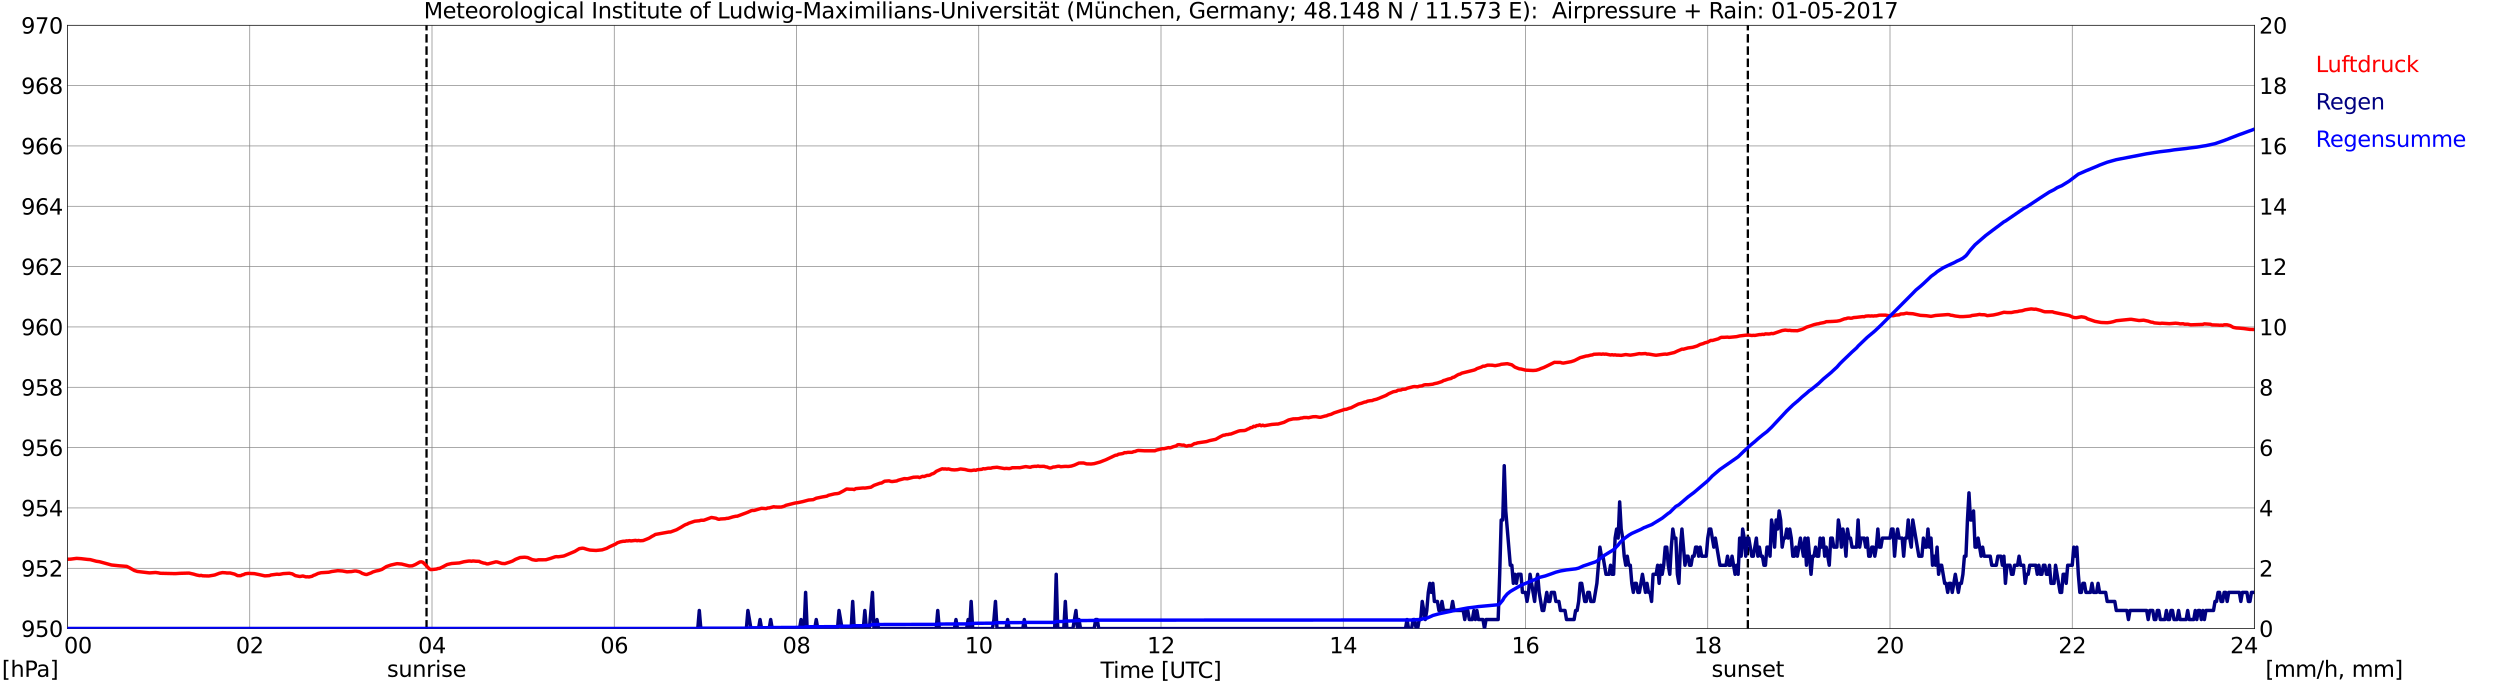 <?xml version="1.0" encoding="utf-8" standalone="no"?>
<!DOCTYPE svg PUBLIC "-//W3C//DTD SVG 1.1//EN"
  "http://www.w3.org/Graphics/SVG/1.1/DTD/svg11.dtd">
<svg xmlns:xlink="http://www.w3.org/1999/xlink" width="1085.4pt" height="296.64pt" viewBox="0 0 1085.4 296.64" xmlns="http://www.w3.org/2000/svg" version="1.1">
 <defs>
  <style type="text/css">*{stroke-linejoin: round; stroke-linecap: butt}</style>
 </defs>
 <g id="figure_1">
  <g id="patch_1">
   <path d="M 0 296.64 
L 1085.4 296.64 
L 1085.4 0 
L 0 0 
z
" style="fill: #ffffff"/>
  </g>
  <g id="axes_1">
   <g id="patch_2">
    <path d="M 29.306 272.909 
L 978.814 272.909 
L 978.814 10.976 
L 29.306 10.976 
z
" style="fill: #ffffff"/>
   </g>
   <g id="patch_3">
    <path d="M 978.814 272.909 
L 978.814 272.909 
L 978.814 10.976 
L 978.814 10.976 
z
" clip-path="url(#pa225e64b82)" style="fill: #d3d3d3; opacity: 0.25; stroke: #d3d3d3; stroke-linejoin: miter"/>
   </g>
   <g id="matplotlib.axis_1">
    <g id="xtick_1">
     <g id="line2d_1">
      <path d="M 29.306 272.909 
L 29.306 10.976 
" clip-path="url(#pa225e64b82)" style="fill: none; stroke: #808080; stroke-width: 0.3; stroke-linecap: square"/>
     </g>
     <g id="line2d_2"/>
     <g id="text_1">
      <!--    00 -->
      <g transform="translate(18.733 283.627) scale(0.095 -0.095)">
       <defs>
        <path id="DejaVuSans-20" transform="scale(0.016)"/>
        <path id="DejaVuSans-30" d="M 2034 4250 
Q 1547 4250 1301 3770 
Q 1056 3291 1056 2328 
Q 1056 1369 1301 889 
Q 1547 409 2034 409 
Q 2525 409 2770 889 
Q 3016 1369 3016 2328 
Q 3016 3291 2770 3770 
Q 2525 4250 2034 4250 
z
M 2034 4750 
Q 2819 4750 3233 4129 
Q 3647 3509 3647 2328 
Q 3647 1150 3233 529 
Q 2819 -91 2034 -91 
Q 1250 -91 836 529 
Q 422 1150 422 2328 
Q 422 3509 836 4129 
Q 1250 4750 2034 4750 
z
" transform="scale(0.016)"/>
       </defs>
       <use xlink:href="#DejaVuSans-20"/>
       <use xlink:href="#DejaVuSans-20" transform="translate(31.787 0)"/>
       <use xlink:href="#DejaVuSans-20" transform="translate(63.574 0)"/>
       <use xlink:href="#DejaVuSans-30" transform="translate(95.361 0)"/>
       <use xlink:href="#DejaVuSans-30" transform="translate(158.984 0)"/>
      </g>
     </g>
    </g>
    <g id="xtick_2">
     <g id="line2d_3">
      <path d="M 108.431 272.909 
L 108.431 10.976 
" clip-path="url(#pa225e64b82)" style="fill: none; stroke: #808080; stroke-width: 0.3; stroke-linecap: square"/>
     </g>
     <g id="line2d_4"/>
     <g id="text_2">
      <!-- 02 -->
      <g transform="translate(102.387 283.627) scale(0.095 -0.095)">
       <defs>
        <path id="DejaVuSans-32" d="M 1228 531 
L 3431 531 
L 3431 0 
L 469 0 
L 469 531 
Q 828 903 1448 1529 
Q 2069 2156 2228 2338 
Q 2531 2678 2651 2914 
Q 2772 3150 2772 3378 
Q 2772 3750 2511 3984 
Q 2250 4219 1831 4219 
Q 1534 4219 1204 4116 
Q 875 4013 500 3803 
L 500 4441 
Q 881 4594 1212 4672 
Q 1544 4750 1819 4750 
Q 2544 4750 2975 4387 
Q 3406 4025 3406 3419 
Q 3406 3131 3298 2873 
Q 3191 2616 2906 2266 
Q 2828 2175 2409 1742 
Q 1991 1309 1228 531 
z
" transform="scale(0.016)"/>
       </defs>
       <use xlink:href="#DejaVuSans-30"/>
       <use xlink:href="#DejaVuSans-32" transform="translate(63.623 0)"/>
      </g>
     </g>
    </g>
    <g id="xtick_3">
     <g id="line2d_5">
      <path d="M 187.557 272.909 
L 187.557 10.976 
" clip-path="url(#pa225e64b82)" style="fill: none; stroke: #808080; stroke-width: 0.3; stroke-linecap: square"/>
     </g>
     <g id="line2d_6"/>
     <g id="text_3">
      <!-- 04 -->
      <g transform="translate(181.513 283.627) scale(0.095 -0.095)">
       <defs>
        <path id="DejaVuSans-34" d="M 2419 4116 
L 825 1625 
L 2419 1625 
L 2419 4116 
z
M 2253 4666 
L 3047 4666 
L 3047 1625 
L 3713 1625 
L 3713 1100 
L 3047 1100 
L 3047 0 
L 2419 0 
L 2419 1100 
L 313 1100 
L 313 1709 
L 2253 4666 
z
" transform="scale(0.016)"/>
       </defs>
       <use xlink:href="#DejaVuSans-30"/>
       <use xlink:href="#DejaVuSans-34" transform="translate(63.623 0)"/>
      </g>
     </g>
    </g>
    <g id="xtick_4">
     <g id="line2d_7">
      <path d="M 266.683 272.909 
L 266.683 10.976 
" clip-path="url(#pa225e64b82)" style="fill: none; stroke: #808080; stroke-width: 0.3; stroke-linecap: square"/>
     </g>
     <g id="line2d_8"/>
     <g id="text_4">
      <!-- 06 -->
      <g transform="translate(260.638 283.627) scale(0.095 -0.095)">
       <defs>
        <path id="DejaVuSans-36" d="M 2113 2584 
Q 1688 2584 1439 2293 
Q 1191 2003 1191 1497 
Q 1191 994 1439 701 
Q 1688 409 2113 409 
Q 2538 409 2786 701 
Q 3034 994 3034 1497 
Q 3034 2003 2786 2293 
Q 2538 2584 2113 2584 
z
M 3366 4563 
L 3366 3988 
Q 3128 4100 2886 4159 
Q 2644 4219 2406 4219 
Q 1781 4219 1451 3797 
Q 1122 3375 1075 2522 
Q 1259 2794 1537 2939 
Q 1816 3084 2150 3084 
Q 2853 3084 3261 2657 
Q 3669 2231 3669 1497 
Q 3669 778 3244 343 
Q 2819 -91 2113 -91 
Q 1303 -91 875 529 
Q 447 1150 447 2328 
Q 447 3434 972 4092 
Q 1497 4750 2381 4750 
Q 2619 4750 2861 4703 
Q 3103 4656 3366 4563 
z
" transform="scale(0.016)"/>
       </defs>
       <use xlink:href="#DejaVuSans-30"/>
       <use xlink:href="#DejaVuSans-36" transform="translate(63.623 0)"/>
      </g>
     </g>
    </g>
    <g id="xtick_5">
     <g id="line2d_9">
      <path d="M 345.808 272.909 
L 345.808 10.976 
" clip-path="url(#pa225e64b82)" style="fill: none; stroke: #808080; stroke-width: 0.3; stroke-linecap: square"/>
     </g>
     <g id="line2d_10"/>
     <g id="text_5">
      <!-- 08 -->
      <g transform="translate(339.764 283.627) scale(0.095 -0.095)">
       <defs>
        <path id="DejaVuSans-38" d="M 2034 2216 
Q 1584 2216 1326 1975 
Q 1069 1734 1069 1313 
Q 1069 891 1326 650 
Q 1584 409 2034 409 
Q 2484 409 2743 651 
Q 3003 894 3003 1313 
Q 3003 1734 2745 1975 
Q 2488 2216 2034 2216 
z
M 1403 2484 
Q 997 2584 770 2862 
Q 544 3141 544 3541 
Q 544 4100 942 4425 
Q 1341 4750 2034 4750 
Q 2731 4750 3128 4425 
Q 3525 4100 3525 3541 
Q 3525 3141 3298 2862 
Q 3072 2584 2669 2484 
Q 3125 2378 3379 2068 
Q 3634 1759 3634 1313 
Q 3634 634 3220 271 
Q 2806 -91 2034 -91 
Q 1263 -91 848 271 
Q 434 634 434 1313 
Q 434 1759 690 2068 
Q 947 2378 1403 2484 
z
M 1172 3481 
Q 1172 3119 1398 2916 
Q 1625 2713 2034 2713 
Q 2441 2713 2670 2916 
Q 2900 3119 2900 3481 
Q 2900 3844 2670 4047 
Q 2441 4250 2034 4250 
Q 1625 4250 1398 4047 
Q 1172 3844 1172 3481 
z
" transform="scale(0.016)"/>
       </defs>
       <use xlink:href="#DejaVuSans-30"/>
       <use xlink:href="#DejaVuSans-38" transform="translate(63.623 0)"/>
      </g>
     </g>
    </g>
    <g id="xtick_6">
     <g id="line2d_11">
      <path d="M 424.934 272.909 
L 424.934 10.976 
" clip-path="url(#pa225e64b82)" style="fill: none; stroke: #808080; stroke-width: 0.3; stroke-linecap: square"/>
     </g>
     <g id="line2d_12"/>
     <g id="text_6">
      <!-- 10 -->
      <g transform="translate(418.89 283.627) scale(0.095 -0.095)">
       <defs>
        <path id="DejaVuSans-31" d="M 794 531 
L 1825 531 
L 1825 4091 
L 703 3866 
L 703 4441 
L 1819 4666 
L 2450 4666 
L 2450 531 
L 3481 531 
L 3481 0 
L 794 0 
L 794 531 
z
" transform="scale(0.016)"/>
       </defs>
       <use xlink:href="#DejaVuSans-31"/>
       <use xlink:href="#DejaVuSans-30" transform="translate(63.623 0)"/>
      </g>
     </g>
    </g>
    <g id="xtick_7">
     <g id="line2d_13">
      <path d="M 504.06 272.909 
L 504.06 10.976 
" clip-path="url(#pa225e64b82)" style="fill: none; stroke: #808080; stroke-width: 0.3; stroke-linecap: square"/>
     </g>
     <g id="line2d_14"/>
     <g id="text_7">
      <!-- 12 -->
      <g transform="translate(498.015 283.627) scale(0.095 -0.095)">
       <use xlink:href="#DejaVuSans-31"/>
       <use xlink:href="#DejaVuSans-32" transform="translate(63.623 0)"/>
      </g>
     </g>
    </g>
    <g id="xtick_8">
     <g id="line2d_15">
      <path d="M 583.185 272.909 
L 583.185 10.976 
" clip-path="url(#pa225e64b82)" style="fill: none; stroke: #808080; stroke-width: 0.3; stroke-linecap: square"/>
     </g>
     <g id="line2d_16"/>
     <g id="text_8">
      <!-- 14 -->
      <g transform="translate(577.141 283.627) scale(0.095 -0.095)">
       <use xlink:href="#DejaVuSans-31"/>
       <use xlink:href="#DejaVuSans-34" transform="translate(63.623 0)"/>
      </g>
     </g>
    </g>
    <g id="xtick_9">
     <g id="line2d_17">
      <path d="M 662.311 272.909 
L 662.311 10.976 
" clip-path="url(#pa225e64b82)" style="fill: none; stroke: #808080; stroke-width: 0.3; stroke-linecap: square"/>
     </g>
     <g id="line2d_18"/>
     <g id="text_9">
      <!-- 16 -->
      <g transform="translate(656.267 283.627) scale(0.095 -0.095)">
       <use xlink:href="#DejaVuSans-31"/>
       <use xlink:href="#DejaVuSans-36" transform="translate(63.623 0)"/>
      </g>
     </g>
    </g>
    <g id="xtick_10">
     <g id="line2d_19">
      <path d="M 741.437 272.909 
L 741.437 10.976 
" clip-path="url(#pa225e64b82)" style="fill: none; stroke: #808080; stroke-width: 0.3; stroke-linecap: square"/>
     </g>
     <g id="line2d_20"/>
     <g id="text_10">
      <!-- 18 -->
      <g transform="translate(735.392 283.627) scale(0.095 -0.095)">
       <use xlink:href="#DejaVuSans-31"/>
       <use xlink:href="#DejaVuSans-38" transform="translate(63.623 0)"/>
      </g>
     </g>
    </g>
    <g id="xtick_11">
     <g id="line2d_21">
      <path d="M 820.562 272.909 
L 820.562 10.976 
" clip-path="url(#pa225e64b82)" style="fill: none; stroke: #808080; stroke-width: 0.3; stroke-linecap: square"/>
     </g>
     <g id="line2d_22"/>
     <g id="text_11">
      <!-- 20 -->
      <g transform="translate(814.518 283.627) scale(0.095 -0.095)">
       <use xlink:href="#DejaVuSans-32"/>
       <use xlink:href="#DejaVuSans-30" transform="translate(63.623 0)"/>
      </g>
     </g>
    </g>
    <g id="xtick_12">
     <g id="line2d_23">
      <path d="M 899.688 272.909 
L 899.688 10.976 
" clip-path="url(#pa225e64b82)" style="fill: none; stroke: #808080; stroke-width: 0.3; stroke-linecap: square"/>
     </g>
     <g id="line2d_24"/>
     <g id="text_12">
      <!-- 22 -->
      <g transform="translate(893.644 283.627) scale(0.095 -0.095)">
       <use xlink:href="#DejaVuSans-32"/>
       <use xlink:href="#DejaVuSans-32" transform="translate(63.623 0)"/>
      </g>
     </g>
    </g>
    <g id="xtick_13">
     <g id="line2d_25">
      <path d="M 978.814 272.909 
L 978.814 10.976 
" clip-path="url(#pa225e64b82)" style="fill: none; stroke: #808080; stroke-width: 0.3; stroke-linecap: square"/>
     </g>
     <g id="line2d_26"/>
     <g id="text_13">
      <!-- 24    -->
      <g transform="translate(968.241 283.627) scale(0.095 -0.095)">
       <use xlink:href="#DejaVuSans-32"/>
       <use xlink:href="#DejaVuSans-34" transform="translate(63.623 0)"/>
       <use xlink:href="#DejaVuSans-20" transform="translate(127.246 0)"/>
       <use xlink:href="#DejaVuSans-20" transform="translate(159.033 0)"/>
       <use xlink:href="#DejaVuSans-20" transform="translate(190.82 0)"/>
      </g>
     </g>
    </g>
    <g id="text_14">
     <!-- Time [UTC] -->
     <g transform="translate(477.806 294.322) scale(0.095 -0.095)">
      <defs>
       <path id="DejaVuSans-54" d="M -19 4666 
L 3928 4666 
L 3928 4134 
L 2272 4134 
L 2272 0 
L 1638 0 
L 1638 4134 
L -19 4134 
L -19 4666 
z
" transform="scale(0.016)"/>
       <path id="DejaVuSans-69" d="M 603 3500 
L 1178 3500 
L 1178 0 
L 603 0 
L 603 3500 
z
M 603 4863 
L 1178 4863 
L 1178 4134 
L 603 4134 
L 603 4863 
z
" transform="scale(0.016)"/>
       <path id="DejaVuSans-6d" d="M 3328 2828 
Q 3544 3216 3844 3400 
Q 4144 3584 4550 3584 
Q 5097 3584 5394 3201 
Q 5691 2819 5691 2113 
L 5691 0 
L 5113 0 
L 5113 2094 
Q 5113 2597 4934 2840 
Q 4756 3084 4391 3084 
Q 3944 3084 3684 2787 
Q 3425 2491 3425 1978 
L 3425 0 
L 2847 0 
L 2847 2094 
Q 2847 2600 2669 2842 
Q 2491 3084 2119 3084 
Q 1678 3084 1418 2786 
Q 1159 2488 1159 1978 
L 1159 0 
L 581 0 
L 581 3500 
L 1159 3500 
L 1159 2956 
Q 1356 3278 1631 3431 
Q 1906 3584 2284 3584 
Q 2666 3584 2933 3390 
Q 3200 3197 3328 2828 
z
" transform="scale(0.016)"/>
       <path id="DejaVuSans-65" d="M 3597 1894 
L 3597 1613 
L 953 1613 
Q 991 1019 1311 708 
Q 1631 397 2203 397 
Q 2534 397 2845 478 
Q 3156 559 3463 722 
L 3463 178 
Q 3153 47 2828 -22 
Q 2503 -91 2169 -91 
Q 1331 -91 842 396 
Q 353 884 353 1716 
Q 353 2575 817 3079 
Q 1281 3584 2069 3584 
Q 2775 3584 3186 3129 
Q 3597 2675 3597 1894 
z
M 3022 2063 
Q 3016 2534 2758 2815 
Q 2500 3097 2075 3097 
Q 1594 3097 1305 2825 
Q 1016 2553 972 2059 
L 3022 2063 
z
" transform="scale(0.016)"/>
       <path id="DejaVuSans-5b" d="M 550 4863 
L 1875 4863 
L 1875 4416 
L 1125 4416 
L 1125 -397 
L 1875 -397 
L 1875 -844 
L 550 -844 
L 550 4863 
z
" transform="scale(0.016)"/>
       <path id="DejaVuSans-55" d="M 556 4666 
L 1191 4666 
L 1191 1831 
Q 1191 1081 1462 751 
Q 1734 422 2344 422 
Q 2950 422 3222 751 
Q 3494 1081 3494 1831 
L 3494 4666 
L 4128 4666 
L 4128 1753 
Q 4128 841 3676 375 
Q 3225 -91 2344 -91 
Q 1459 -91 1007 375 
Q 556 841 556 1753 
L 556 4666 
z
" transform="scale(0.016)"/>
       <path id="DejaVuSans-43" d="M 4122 4306 
L 4122 3641 
Q 3803 3938 3442 4084 
Q 3081 4231 2675 4231 
Q 1875 4231 1450 3742 
Q 1025 3253 1025 2328 
Q 1025 1406 1450 917 
Q 1875 428 2675 428 
Q 3081 428 3442 575 
Q 3803 722 4122 1019 
L 4122 359 
Q 3791 134 3420 21 
Q 3050 -91 2638 -91 
Q 1578 -91 968 557 
Q 359 1206 359 2328 
Q 359 3453 968 4101 
Q 1578 4750 2638 4750 
Q 3056 4750 3426 4639 
Q 3797 4528 4122 4306 
z
" transform="scale(0.016)"/>
       <path id="DejaVuSans-5d" d="M 1947 4863 
L 1947 -844 
L 622 -844 
L 622 -397 
L 1369 -397 
L 1369 4416 
L 622 4416 
L 622 4863 
L 1947 4863 
z
" transform="scale(0.016)"/>
      </defs>
      <use xlink:href="#DejaVuSans-54"/>
      <use xlink:href="#DejaVuSans-69" transform="translate(57.959 0)"/>
      <use xlink:href="#DejaVuSans-6d" transform="translate(85.742 0)"/>
      <use xlink:href="#DejaVuSans-65" transform="translate(183.154 0)"/>
      <use xlink:href="#DejaVuSans-20" transform="translate(244.678 0)"/>
      <use xlink:href="#DejaVuSans-5b" transform="translate(276.465 0)"/>
      <use xlink:href="#DejaVuSans-55" transform="translate(315.479 0)"/>
      <use xlink:href="#DejaVuSans-54" transform="translate(388.672 0)"/>
      <use xlink:href="#DejaVuSans-43" transform="translate(443.881 0)"/>
      <use xlink:href="#DejaVuSans-5d" transform="translate(513.705 0)"/>
     </g>
    </g>
   </g>
   <g id="matplotlib.axis_2">
    <g id="ytick_1">
     <g id="line2d_27">
      <path d="M 29.306 272.909 
L 978.814 272.909 
" clip-path="url(#pa225e64b82)" style="fill: none; stroke: #808080; stroke-width: 0.3; stroke-linecap: square"/>
     </g>
     <g id="line2d_28"/>
     <g id="text_15">
      <!-- 950 -->
      <g transform="translate(9.173 276.518) scale(0.095 -0.095)">
       <defs>
        <path id="DejaVuSans-39" d="M 703 97 
L 703 672 
Q 941 559 1184 500 
Q 1428 441 1663 441 
Q 2288 441 2617 861 
Q 2947 1281 2994 2138 
Q 2813 1869 2534 1725 
Q 2256 1581 1919 1581 
Q 1219 1581 811 2004 
Q 403 2428 403 3163 
Q 403 3881 828 4315 
Q 1253 4750 1959 4750 
Q 2769 4750 3195 4129 
Q 3622 3509 3622 2328 
Q 3622 1225 3098 567 
Q 2575 -91 1691 -91 
Q 1453 -91 1209 -44 
Q 966 3 703 97 
z
M 1959 2075 
Q 2384 2075 2632 2365 
Q 2881 2656 2881 3163 
Q 2881 3666 2632 3958 
Q 2384 4250 1959 4250 
Q 1534 4250 1286 3958 
Q 1038 3666 1038 3163 
Q 1038 2656 1286 2365 
Q 1534 2075 1959 2075 
z
" transform="scale(0.016)"/>
        <path id="DejaVuSans-35" d="M 691 4666 
L 3169 4666 
L 3169 4134 
L 1269 4134 
L 1269 2991 
Q 1406 3038 1543 3061 
Q 1681 3084 1819 3084 
Q 2600 3084 3056 2656 
Q 3513 2228 3513 1497 
Q 3513 744 3044 326 
Q 2575 -91 1722 -91 
Q 1428 -91 1123 -41 
Q 819 9 494 109 
L 494 744 
Q 775 591 1075 516 
Q 1375 441 1709 441 
Q 2250 441 2565 725 
Q 2881 1009 2881 1497 
Q 2881 1984 2565 2268 
Q 2250 2553 1709 2553 
Q 1456 2553 1204 2497 
Q 953 2441 691 2322 
L 691 4666 
z
" transform="scale(0.016)"/>
       </defs>
       <use xlink:href="#DejaVuSans-39"/>
       <use xlink:href="#DejaVuSans-35" transform="translate(63.623 0)"/>
       <use xlink:href="#DejaVuSans-30" transform="translate(127.246 0)"/>
      </g>
     </g>
    </g>
    <g id="ytick_2">
     <g id="line2d_29">
      <path d="M 29.306 246.715 
L 978.814 246.715 
" clip-path="url(#pa225e64b82)" style="fill: none; stroke: #808080; stroke-width: 0.3; stroke-linecap: square"/>
     </g>
     <g id="line2d_30"/>
     <g id="text_16">
      <!-- 952 -->
      <g transform="translate(9.173 250.325) scale(0.095 -0.095)">
       <use xlink:href="#DejaVuSans-39"/>
       <use xlink:href="#DejaVuSans-35" transform="translate(63.623 0)"/>
       <use xlink:href="#DejaVuSans-32" transform="translate(127.246 0)"/>
      </g>
     </g>
    </g>
    <g id="ytick_3">
     <g id="line2d_31">
      <path d="M 29.306 220.522 
L 978.814 220.522 
" clip-path="url(#pa225e64b82)" style="fill: none; stroke: #808080; stroke-width: 0.3; stroke-linecap: square"/>
     </g>
     <g id="line2d_32"/>
     <g id="text_17">
      <!-- 954 -->
      <g transform="translate(9.173 224.131) scale(0.095 -0.095)">
       <use xlink:href="#DejaVuSans-39"/>
       <use xlink:href="#DejaVuSans-35" transform="translate(63.623 0)"/>
       <use xlink:href="#DejaVuSans-34" transform="translate(127.246 0)"/>
      </g>
     </g>
    </g>
    <g id="ytick_4">
     <g id="line2d_33">
      <path d="M 29.306 194.329 
L 978.814 194.329 
" clip-path="url(#pa225e64b82)" style="fill: none; stroke: #808080; stroke-width: 0.3; stroke-linecap: square"/>
     </g>
     <g id="line2d_34"/>
     <g id="text_18">
      <!-- 956 -->
      <g transform="translate(9.173 197.938) scale(0.095 -0.095)">
       <use xlink:href="#DejaVuSans-39"/>
       <use xlink:href="#DejaVuSans-35" transform="translate(63.623 0)"/>
       <use xlink:href="#DejaVuSans-36" transform="translate(127.246 0)"/>
      </g>
     </g>
    </g>
    <g id="ytick_5">
     <g id="line2d_35">
      <path d="M 29.306 168.136 
L 978.814 168.136 
" clip-path="url(#pa225e64b82)" style="fill: none; stroke: #808080; stroke-width: 0.3; stroke-linecap: square"/>
     </g>
     <g id="line2d_36"/>
     <g id="text_19">
      <!-- 958 -->
      <g transform="translate(9.173 171.745) scale(0.095 -0.095)">
       <use xlink:href="#DejaVuSans-39"/>
       <use xlink:href="#DejaVuSans-35" transform="translate(63.623 0)"/>
       <use xlink:href="#DejaVuSans-38" transform="translate(127.246 0)"/>
      </g>
     </g>
    </g>
    <g id="ytick_6">
     <g id="line2d_37">
      <path d="M 29.306 141.942 
L 978.814 141.942 
" clip-path="url(#pa225e64b82)" style="fill: none; stroke: #808080; stroke-width: 0.3; stroke-linecap: square"/>
     </g>
     <g id="line2d_38"/>
     <g id="text_20">
      <!-- 960 -->
      <g transform="translate(9.173 145.551) scale(0.095 -0.095)">
       <use xlink:href="#DejaVuSans-39"/>
       <use xlink:href="#DejaVuSans-36" transform="translate(63.623 0)"/>
       <use xlink:href="#DejaVuSans-30" transform="translate(127.246 0)"/>
      </g>
     </g>
    </g>
    <g id="ytick_7">
     <g id="line2d_39">
      <path d="M 29.306 115.749 
L 978.814 115.749 
" clip-path="url(#pa225e64b82)" style="fill: none; stroke: #808080; stroke-width: 0.3; stroke-linecap: square"/>
     </g>
     <g id="line2d_40"/>
     <g id="text_21">
      <!-- 962 -->
      <g transform="translate(9.173 119.358) scale(0.095 -0.095)">
       <use xlink:href="#DejaVuSans-39"/>
       <use xlink:href="#DejaVuSans-36" transform="translate(63.623 0)"/>
       <use xlink:href="#DejaVuSans-32" transform="translate(127.246 0)"/>
      </g>
     </g>
    </g>
    <g id="ytick_8">
     <g id="line2d_41">
      <path d="M 29.306 89.556 
L 978.814 89.556 
" clip-path="url(#pa225e64b82)" style="fill: none; stroke: #808080; stroke-width: 0.3; stroke-linecap: square"/>
     </g>
     <g id="line2d_42"/>
     <g id="text_22">
      <!-- 964 -->
      <g transform="translate(9.173 93.165) scale(0.095 -0.095)">
       <use xlink:href="#DejaVuSans-39"/>
       <use xlink:href="#DejaVuSans-36" transform="translate(63.623 0)"/>
       <use xlink:href="#DejaVuSans-34" transform="translate(127.246 0)"/>
      </g>
     </g>
    </g>
    <g id="ytick_9">
     <g id="line2d_43">
      <path d="M 29.306 63.362 
L 978.814 63.362 
" clip-path="url(#pa225e64b82)" style="fill: none; stroke: #808080; stroke-width: 0.3; stroke-linecap: square"/>
     </g>
     <g id="line2d_44"/>
     <g id="text_23">
      <!-- 966 -->
      <g transform="translate(9.173 66.972) scale(0.095 -0.095)">
       <use xlink:href="#DejaVuSans-39"/>
       <use xlink:href="#DejaVuSans-36" transform="translate(63.623 0)"/>
       <use xlink:href="#DejaVuSans-36" transform="translate(127.246 0)"/>
      </g>
     </g>
    </g>
    <g id="ytick_10">
     <g id="line2d_45">
      <path d="M 29.306 37.169 
L 978.814 37.169 
" clip-path="url(#pa225e64b82)" style="fill: none; stroke: #808080; stroke-width: 0.3; stroke-linecap: square"/>
     </g>
     <g id="line2d_46"/>
     <g id="text_24">
      <!-- 968 -->
      <g transform="translate(9.173 40.778) scale(0.095 -0.095)">
       <use xlink:href="#DejaVuSans-39"/>
       <use xlink:href="#DejaVuSans-36" transform="translate(63.623 0)"/>
       <use xlink:href="#DejaVuSans-38" transform="translate(127.246 0)"/>
      </g>
     </g>
    </g>
    <g id="ytick_11">
     <g id="line2d_47">
      <path d="M 29.306 10.976 
L 978.814 10.976 
" clip-path="url(#pa225e64b82)" style="fill: none; stroke: #808080; stroke-width: 0.3; stroke-linecap: square"/>
     </g>
     <g id="line2d_48"/>
     <g id="text_25">
      <!-- 970 -->
      <g transform="translate(9.173 14.585) scale(0.095 -0.095)">
       <defs>
        <path id="DejaVuSans-37" d="M 525 4666 
L 3525 4666 
L 3525 4397 
L 1831 0 
L 1172 0 
L 2766 4134 
L 525 4134 
L 525 4666 
z
" transform="scale(0.016)"/>
       </defs>
       <use xlink:href="#DejaVuSans-39"/>
       <use xlink:href="#DejaVuSans-37" transform="translate(63.623 0)"/>
       <use xlink:href="#DejaVuSans-30" transform="translate(127.246 0)"/>
      </g>
     </g>
    </g>
   </g>
   <g id="line2d_49">
    <path d="M 185.183 272.909 
L 185.183 10.976 
" clip-path="url(#pa225e64b82)" style="fill: none; stroke-dasharray: 3.7,1.6; stroke-dashoffset: 0; stroke: #000000"/>
   </g>
   <g id="line2d_50">
    <path d="M 758.844 272.909 
L 758.844 10.976 
" clip-path="url(#pa225e64b82)" style="fill: none; stroke-dasharray: 3.7,1.6; stroke-dashoffset: 0; stroke: #000000"/>
   </g>
   <g id="line2d_51">
    <path d="M 29.306 242.786 
L 30.625 242.76 
L 33.262 242.42 
L 35.24 242.551 
L 37.878 242.865 
L 39.197 242.97 
L 41.834 243.677 
L 43.153 243.86 
L 48.428 245.301 
L 51.725 245.642 
L 53.043 245.746 
L 55.022 245.903 
L 56.34 246.558 
L 58.319 247.685 
L 59.637 248.104 
L 64.912 248.732 
L 67.55 248.549 
L 68.869 248.732 
L 69.528 248.89 
L 76.122 249.047 
L 78.1 248.916 
L 82.056 248.811 
L 84.034 249.256 
L 85.353 249.649 
L 86.672 249.911 
L 87.331 249.806 
L 87.991 249.99 
L 90.628 250.068 
L 92.606 249.754 
L 93.266 249.623 
L 95.244 248.89 
L 96.563 248.601 
L 97.881 248.68 
L 98.541 248.785 
L 99.86 248.759 
L 101.838 249.256 
L 103.156 249.911 
L 104.475 249.937 
L 105.135 249.623 
L 105.794 249.466 
L 106.453 249.125 
L 107.772 248.942 
L 110.41 249.047 
L 112.388 249.44 
L 114.366 249.885 
L 115.025 250.016 
L 116.344 249.937 
L 117.003 249.885 
L 117.663 249.623 
L 120.3 249.282 
L 120.96 249.361 
L 121.619 249.309 
L 122.938 249.047 
L 125.575 248.89 
L 126.894 249.151 
L 128.213 249.911 
L 130.191 250.304 
L 131.51 250.068 
L 132.829 250.461 
L 133.488 250.409 
L 134.147 250.487 
L 135.466 250.199 
L 136.125 249.806 
L 136.785 249.597 
L 138.104 248.968 
L 139.422 248.654 
L 142.719 248.444 
L 144.038 248.13 
L 146.676 247.763 
L 148.654 247.894 
L 150.632 248.261 
L 152.61 248.156 
L 153.929 247.92 
L 154.588 247.92 
L 155.907 248.209 
L 156.566 248.497 
L 157.226 248.916 
L 158.544 249.361 
L 159.204 249.44 
L 161.182 248.706 
L 161.841 248.339 
L 163.16 247.92 
L 164.479 247.658 
L 165.798 247.213 
L 167.776 245.982 
L 169.754 245.301 
L 171.732 244.856 
L 172.391 244.725 
L 174.37 244.882 
L 177.666 245.72 
L 178.985 245.668 
L 180.304 245.118 
L 182.282 243.991 
L 182.941 243.913 
L 183.601 244.122 
L 184.92 245.406 
L 186.238 246.846 
L 186.898 247.292 
L 188.216 247.213 
L 189.535 247.056 
L 190.195 246.82 
L 190.854 246.768 
L 192.173 246.139 
L 193.492 245.432 
L 194.151 245.092 
L 196.129 244.646 
L 199.426 244.41 
L 201.404 243.887 
L 203.382 243.598 
L 204.042 243.572 
L 204.701 243.677 
L 205.36 243.546 
L 206.679 243.677 
L 207.998 243.703 
L 208.657 244.044 
L 209.976 244.463 
L 210.635 244.541 
L 211.295 244.803 
L 211.954 244.803 
L 215.251 243.939 
L 215.91 243.991 
L 217.889 244.62 
L 219.207 244.699 
L 221.186 244.07 
L 222.504 243.598 
L 223.823 242.839 
L 225.801 242.053 
L 227.779 241.922 
L 229.098 242.079 
L 231.076 242.97 
L 232.395 243.206 
L 233.054 243.206 
L 233.714 243.048 
L 237.011 243.022 
L 238.989 242.446 
L 240.967 241.765 
L 241.626 241.66 
L 242.286 241.739 
L 244.264 241.477 
L 244.923 241.346 
L 246.242 240.796 
L 249.539 239.408 
L 251.517 238.203 
L 252.836 237.993 
L 253.495 238.072 
L 254.814 238.491 
L 256.133 238.831 
L 258.77 238.988 
L 261.408 238.727 
L 263.386 238.072 
L 264.705 237.364 
L 267.342 236.16 
L 268.002 235.688 
L 269.32 235.243 
L 270.639 234.981 
L 271.298 235.007 
L 271.958 234.824 
L 272.617 234.85 
L 273.277 234.719 
L 273.936 234.85 
L 275.914 234.614 
L 276.573 234.771 
L 277.233 234.64 
L 277.892 234.771 
L 279.211 234.693 
L 281.189 233.907 
L 281.849 233.619 
L 283.167 232.807 
L 283.827 232.493 
L 284.486 232.047 
L 290.42 230.973 
L 291.08 230.973 
L 293.717 230.004 
L 295.696 228.904 
L 297.014 228.092 
L 297.674 227.752 
L 298.333 227.542 
L 298.992 227.175 
L 301.63 226.285 
L 302.949 226.154 
L 303.608 226.101 
L 304.267 225.892 
L 305.586 225.866 
L 308.883 224.661 
L 310.861 225.001 
L 311.521 225.316 
L 312.18 225.473 
L 312.839 225.316 
L 314.818 225.211 
L 315.477 225.054 
L 316.136 225.027 
L 318.114 224.425 
L 319.433 224.137 
L 320.093 224.111 
L 324.708 222.382 
L 326.027 221.779 
L 326.686 221.596 
L 327.346 221.622 
L 330.643 220.679 
L 332.621 220.836 
L 333.28 220.548 
L 333.94 220.522 
L 335.918 219.998 
L 336.577 220.103 
L 337.896 220.155 
L 339.215 220.129 
L 340.533 219.763 
L 341.193 219.396 
L 345.149 218.401 
L 346.468 218.217 
L 348.446 217.798 
L 351.083 217.091 
L 353.062 216.934 
L 354.38 216.305 
L 357.018 215.755 
L 358.996 215.414 
L 359.655 215.048 
L 362.293 214.419 
L 363.612 214.288 
L 364.271 214.131 
L 366.249 213.083 
L 367.568 212.297 
L 368.887 212.402 
L 370.206 212.402 
L 370.865 212.559 
L 371.524 212.14 
L 374.821 211.852 
L 375.481 211.905 
L 378.118 211.538 
L 379.437 210.726 
L 382.074 209.783 
L 382.734 209.704 
L 384.053 208.919 
L 386.031 208.761 
L 386.69 208.997 
L 387.349 209.076 
L 388.668 208.892 
L 389.328 208.814 
L 389.987 208.499 
L 392.624 207.792 
L 393.943 207.871 
L 396.581 207.19 
L 398.559 207.111 
L 399.218 207.347 
L 400.537 206.797 
L 401.196 206.902 
L 402.515 206.404 
L 403.175 206.404 
L 403.834 206.221 
L 404.493 205.802 
L 405.153 205.618 
L 405.812 205.225 
L 406.471 204.649 
L 408.45 203.758 
L 409.109 203.523 
L 409.768 203.627 
L 410.428 203.575 
L 411.087 203.706 
L 411.746 203.575 
L 413.065 203.916 
L 414.384 204.02 
L 415.703 203.916 
L 417.022 203.601 
L 419 203.837 
L 420.318 204.178 
L 421.637 204.309 
L 422.956 204.073 
L 423.615 204.204 
L 424.275 203.942 
L 426.253 203.758 
L 426.912 203.47 
L 427.572 203.575 
L 428.89 203.287 
L 430.209 203.261 
L 430.869 203.051 
L 432.847 202.868 
L 436.144 203.444 
L 436.803 203.339 
L 438.122 203.444 
L 438.781 203.339 
L 439.44 203.077 
L 442.078 203.051 
L 442.737 203.077 
L 444.716 202.685 
L 445.375 202.58 
L 446.694 202.789 
L 447.353 202.868 
L 448.012 202.606 
L 449.331 202.449 
L 449.991 202.501 
L 450.65 202.318 
L 451.309 202.501 
L 453.287 202.449 
L 453.947 202.685 
L 454.606 202.763 
L 455.266 203.051 
L 455.925 203.208 
L 456.584 203.051 
L 457.244 202.763 
L 457.903 202.737 
L 459.222 202.449 
L 459.881 202.423 
L 460.541 202.632 
L 462.519 202.475 
L 463.838 202.527 
L 465.156 202.344 
L 466.475 201.925 
L 468.453 201.034 
L 470.431 201.008 
L 471.75 201.401 
L 473.728 201.453 
L 475.047 201.296 
L 477.685 200.563 
L 480.322 199.515 
L 484.278 197.655 
L 484.938 197.603 
L 485.597 197.21 
L 486.916 197.001 
L 487.575 196.87 
L 488.235 196.503 
L 488.894 196.555 
L 489.553 196.398 
L 491.532 196.372 
L 492.191 196.084 
L 492.85 196.005 
L 493.51 195.717 
L 494.169 195.56 
L 496.807 195.717 
L 499.444 195.717 
L 501.422 195.717 
L 502.082 195.429 
L 504.719 194.774 
L 505.379 194.8 
L 507.357 194.329 
L 508.016 194.46 
L 509.335 193.962 
L 510.654 193.595 
L 511.313 193.098 
L 511.972 193.045 
L 513.291 193.281 
L 513.95 193.229 
L 514.61 193.543 
L 515.269 193.726 
L 515.929 193.464 
L 517.247 193.412 
L 518.566 192.6 
L 519.226 192.548 
L 519.885 192.286 
L 523.841 191.71 
L 525.16 191.29 
L 527.797 190.74 
L 529.776 189.614 
L 531.094 188.959 
L 531.754 188.907 
L 532.413 188.671 
L 533.073 188.671 
L 533.732 188.488 
L 534.391 188.435 
L 537.688 187.178 
L 538.348 187.021 
L 540.326 186.916 
L 540.985 186.707 
L 541.644 186.34 
L 542.304 186.104 
L 542.963 185.659 
L 543.623 185.606 
L 544.282 185.083 
L 544.941 185.214 
L 545.601 184.742 
L 546.26 184.742 
L 546.919 184.454 
L 547.579 184.847 
L 548.238 184.585 
L 548.898 184.847 
L 552.195 184.271 
L 554.173 184.113 
L 554.832 184.113 
L 557.47 183.354 
L 559.448 182.332 
L 561.426 181.861 
L 563.404 181.808 
L 564.063 181.73 
L 564.723 181.52 
L 565.382 181.468 
L 566.042 181.285 
L 567.36 181.258 
L 568.02 181.363 
L 569.998 180.944 
L 571.317 180.892 
L 572.635 181.127 
L 573.295 181.18 
L 575.273 180.63 
L 575.932 180.525 
L 576.592 180.211 
L 577.91 179.87 
L 579.229 179.242 
L 583.845 177.748 
L 584.504 177.722 
L 585.823 177.225 
L 586.482 177.094 
L 589.779 175.417 
L 591.098 175.077 
L 592.417 174.579 
L 593.076 174.501 
L 593.736 174.16 
L 595.054 173.95 
L 595.714 173.924 
L 596.373 173.636 
L 597.692 173.322 
L 601.648 171.724 
L 602.967 170.938 
L 604.945 170.074 
L 606.264 169.838 
L 606.923 169.419 
L 608.242 169.314 
L 608.901 169.026 
L 610.22 168.948 
L 610.879 168.581 
L 613.517 167.9 
L 614.176 167.821 
L 615.495 167.926 
L 616.154 167.69 
L 617.473 167.507 
L 618.133 167.166 
L 618.792 167.035 
L 620.111 167.035 
L 622.089 166.8 
L 622.748 166.564 
L 624.067 166.302 
L 626.045 165.647 
L 626.705 165.228 
L 627.364 165.071 
L 628.683 164.599 
L 630.001 164.311 
L 630.661 163.866 
L 631.32 163.735 
L 632.639 162.897 
L 633.298 162.556 
L 633.958 162.399 
L 634.617 162.006 
L 639.892 160.697 
L 640.552 160.461 
L 641.211 160.042 
L 643.189 159.361 
L 643.848 158.968 
L 644.508 158.994 
L 645.827 158.523 
L 647.805 158.549 
L 649.123 158.758 
L 651.102 158.392 
L 651.761 158.156 
L 654.399 157.894 
L 656.377 158.392 
L 657.695 159.387 
L 659.014 159.911 
L 659.674 160.147 
L 660.333 160.199 
L 661.652 160.513 
L 662.311 160.697 
L 665.608 160.854 
L 666.927 160.749 
L 668.246 160.356 
L 668.905 160.042 
L 670.224 159.57 
L 671.542 158.942 
L 674.839 157.318 
L 677.477 157.344 
L 678.136 157.58 
L 678.796 157.632 
L 682.092 157.03 
L 683.411 156.61 
L 684.73 155.956 
L 686.049 155.275 
L 688.686 154.567 
L 689.346 154.515 
L 690.664 154.175 
L 691.324 154.096 
L 691.983 153.808 
L 694.621 153.703 
L 695.28 153.808 
L 695.939 153.677 
L 696.599 153.782 
L 697.258 153.729 
L 699.236 154.122 
L 699.896 153.991 
L 700.555 154.148 
L 701.215 154.044 
L 701.874 154.201 
L 702.533 154.175 
L 703.852 154.279 
L 705.83 153.939 
L 707.808 154.201 
L 709.786 153.913 
L 711.765 153.52 
L 712.424 153.624 
L 714.402 153.493 
L 715.062 153.729 
L 715.721 153.703 
L 718.358 154.148 
L 719.018 154.227 
L 722.315 153.782 
L 722.974 153.729 
L 723.633 153.808 
L 726.93 153.048 
L 728.249 152.42 
L 730.227 151.581 
L 730.887 151.608 
L 732.865 151.058 
L 734.843 150.796 
L 736.821 150.219 
L 738.14 149.538 
L 739.459 149.172 
L 740.118 148.857 
L 741.437 148.517 
L 742.756 147.783 
L 743.415 147.836 
L 746.052 147.102 
L 746.712 146.709 
L 747.371 146.447 
L 748.69 146.447 
L 750.009 146.369 
L 750.668 146.474 
L 753.965 146.159 
L 755.284 145.845 
L 757.921 145.531 
L 759.24 145.478 
L 760.559 145.662 
L 761.218 145.583 
L 761.878 145.635 
L 763.856 145.269 
L 764.515 145.269 
L 765.174 145.138 
L 765.834 145.216 
L 766.493 144.954 
L 767.812 145.007 
L 768.471 144.954 
L 769.131 144.771 
L 769.79 144.876 
L 773.746 143.514 
L 775.065 143.304 
L 776.384 143.461 
L 777.043 143.409 
L 777.703 143.54 
L 779.681 143.566 
L 780.34 143.592 
L 782.318 143.016 
L 782.978 142.754 
L 784.296 142.047 
L 786.275 141.418 
L 787.593 140.947 
L 788.912 140.633 
L 789.572 140.554 
L 790.231 140.344 
L 791.55 140.109 
L 792.209 139.952 
L 792.868 139.663 
L 795.506 139.559 
L 797.484 139.428 
L 798.803 139.192 
L 800.781 138.432 
L 801.44 138.354 
L 802.1 138.118 
L 802.759 138.066 
L 803.419 138.17 
L 804.078 138.118 
L 804.737 137.882 
L 806.056 137.778 
L 808.694 137.463 
L 809.353 137.516 
L 810.012 137.254 
L 811.331 137.149 
L 811.99 137.227 
L 812.65 137.149 
L 813.309 137.227 
L 813.969 137.123 
L 814.628 137.149 
L 815.947 136.835 
L 818.584 136.808 
L 819.903 137.044 
L 821.222 137.018 
L 821.881 137.096 
L 823.2 136.782 
L 824.519 136.677 
L 825.178 136.311 
L 826.497 136.258 
L 827.816 135.944 
L 828.475 136.101 
L 830.453 136.206 
L 833.75 136.913 
L 836.388 137.07 
L 838.366 137.358 
L 840.344 136.966 
L 845.619 136.573 
L 846.278 136.625 
L 846.938 136.861 
L 847.597 136.913 
L 848.916 137.201 
L 850.235 137.358 
L 850.894 137.463 
L 852.213 137.463 
L 854.85 137.28 
L 855.51 137.201 
L 856.169 136.966 
L 858.147 136.73 
L 859.466 136.494 
L 860.125 136.625 
L 861.444 136.651 
L 862.103 136.782 
L 862.763 137.044 
L 865.4 136.756 
L 867.378 136.337 
L 870.016 135.577 
L 871.335 135.682 
L 873.313 135.682 
L 874.632 135.394 
L 875.95 135.263 
L 876.61 135.08 
L 877.929 134.922 
L 879.247 134.503 
L 880.566 134.294 
L 881.885 134.11 
L 883.204 134.268 
L 883.863 134.215 
L 885.841 134.739 
L 887.16 135.211 
L 887.819 135.368 
L 890.457 135.368 
L 891.116 135.368 
L 891.775 135.63 
L 898.369 136.992 
L 899.688 137.594 
L 900.347 137.83 
L 901.007 137.935 
L 901.666 137.908 
L 903.644 137.542 
L 904.963 137.751 
L 905.622 137.961 
L 906.282 138.406 
L 909.579 139.532 
L 912.216 140.004 
L 914.854 140.109 
L 916.173 139.952 
L 917.491 139.663 
L 918.81 139.244 
L 924.745 138.642 
L 925.404 138.642 
L 928.041 139.061 
L 928.701 139.166 
L 930.02 139.061 
L 930.679 139.009 
L 932.657 139.428 
L 933.976 139.873 
L 934.635 139.925 
L 935.295 140.187 
L 937.932 140.423 
L 938.592 140.318 
L 941.888 140.528 
L 944.526 140.318 
L 945.845 140.449 
L 946.504 140.606 
L 947.823 140.554 
L 948.482 140.764 
L 949.801 140.737 
L 951.12 141.025 
L 956.395 140.842 
L 957.054 140.606 
L 959.692 140.79 
L 960.351 141.052 
L 962.989 141.13 
L 963.648 141.209 
L 964.307 141.156 
L 964.967 141.235 
L 965.626 141.025 
L 966.945 141.025 
L 968.264 141.366 
L 969.582 142.126 
L 970.901 142.388 
L 972.22 142.466 
L 974.198 142.649 
L 976.836 143.016 
L 978.154 143.034 
L 978.154 143.034 
" clip-path="url(#pa225e64b82)" style="fill: none; stroke: #ff0000; stroke-width: 1.5; stroke-linecap: square"/>
   </g>
   <g id="patch_4">
    <path d="M 29.306 272.909 
L 29.306 10.976 
" style="fill: none; stroke: #000000; stroke-width: 0.3; stroke-linejoin: miter; stroke-linecap: square"/>
   </g>
   <g id="patch_5">
    <path d="M 29.306 272.909 
L 978.814 272.909 
" style="fill: none; stroke: #000000; stroke-width: 0.3; stroke-linejoin: miter; stroke-linecap: square"/>
   </g>
   <g id="patch_6">
    <path d="M 29.306 10.976 
L 978.814 10.976 
" style="fill: none; stroke: #000000; stroke-width: 0.3; stroke-linejoin: miter; stroke-linecap: square"/>
   </g>
   <g id="text_26">
    <!-- sunrise -->
    <g transform="translate(168.019 293.863) scale(0.095 -0.095)">
     <defs>
      <path id="DejaVuSans-73" d="M 2834 3397 
L 2834 2853 
Q 2591 2978 2328 3040 
Q 2066 3103 1784 3103 
Q 1356 3103 1142 2972 
Q 928 2841 928 2578 
Q 928 2378 1081 2264 
Q 1234 2150 1697 2047 
L 1894 2003 
Q 2506 1872 2764 1633 
Q 3022 1394 3022 966 
Q 3022 478 2636 193 
Q 2250 -91 1575 -91 
Q 1294 -91 989 -36 
Q 684 19 347 128 
L 347 722 
Q 666 556 975 473 
Q 1284 391 1588 391 
Q 1994 391 2212 530 
Q 2431 669 2431 922 
Q 2431 1156 2273 1281 
Q 2116 1406 1581 1522 
L 1381 1569 
Q 847 1681 609 1914 
Q 372 2147 372 2553 
Q 372 3047 722 3315 
Q 1072 3584 1716 3584 
Q 2034 3584 2315 3537 
Q 2597 3491 2834 3397 
z
" transform="scale(0.016)"/>
      <path id="DejaVuSans-75" d="M 544 1381 
L 544 3500 
L 1119 3500 
L 1119 1403 
Q 1119 906 1312 657 
Q 1506 409 1894 409 
Q 2359 409 2629 706 
Q 2900 1003 2900 1516 
L 2900 3500 
L 3475 3500 
L 3475 0 
L 2900 0 
L 2900 538 
Q 2691 219 2414 64 
Q 2138 -91 1772 -91 
Q 1169 -91 856 284 
Q 544 659 544 1381 
z
M 1991 3584 
L 1991 3584 
z
" transform="scale(0.016)"/>
      <path id="DejaVuSans-6e" d="M 3513 2113 
L 3513 0 
L 2938 0 
L 2938 2094 
Q 2938 2591 2744 2837 
Q 2550 3084 2163 3084 
Q 1697 3084 1428 2787 
Q 1159 2491 1159 1978 
L 1159 0 
L 581 0 
L 581 3500 
L 1159 3500 
L 1159 2956 
Q 1366 3272 1645 3428 
Q 1925 3584 2291 3584 
Q 2894 3584 3203 3211 
Q 3513 2838 3513 2113 
z
" transform="scale(0.016)"/>
      <path id="DejaVuSans-72" d="M 2631 2963 
Q 2534 3019 2420 3045 
Q 2306 3072 2169 3072 
Q 1681 3072 1420 2755 
Q 1159 2438 1159 1844 
L 1159 0 
L 581 0 
L 581 3500 
L 1159 3500 
L 1159 2956 
Q 1341 3275 1631 3429 
Q 1922 3584 2338 3584 
Q 2397 3584 2469 3576 
Q 2541 3569 2628 3553 
L 2631 2963 
z
" transform="scale(0.016)"/>
     </defs>
     <use xlink:href="#DejaVuSans-73"/>
     <use xlink:href="#DejaVuSans-75" transform="translate(52.1 0)"/>
     <use xlink:href="#DejaVuSans-6e" transform="translate(115.479 0)"/>
     <use xlink:href="#DejaVuSans-72" transform="translate(178.857 0)"/>
     <use xlink:href="#DejaVuSans-69" transform="translate(219.971 0)"/>
     <use xlink:href="#DejaVuSans-73" transform="translate(247.754 0)"/>
     <use xlink:href="#DejaVuSans-65" transform="translate(299.854 0)"/>
    </g>
   </g>
   <g id="text_27">
    <!-- sunset -->
    <g transform="translate(743.09 293.863) scale(0.095 -0.095)">
     <defs>
      <path id="DejaVuSans-74" d="M 1172 4494 
L 1172 3500 
L 2356 3500 
L 2356 3053 
L 1172 3053 
L 1172 1153 
Q 1172 725 1289 603 
Q 1406 481 1766 481 
L 2356 481 
L 2356 0 
L 1766 0 
Q 1100 0 847 248 
Q 594 497 594 1153 
L 594 3053 
L 172 3053 
L 172 3500 
L 594 3500 
L 594 4494 
L 1172 4494 
z
" transform="scale(0.016)"/>
     </defs>
     <use xlink:href="#DejaVuSans-73"/>
     <use xlink:href="#DejaVuSans-75" transform="translate(52.1 0)"/>
     <use xlink:href="#DejaVuSans-6e" transform="translate(115.479 0)"/>
     <use xlink:href="#DejaVuSans-73" transform="translate(178.857 0)"/>
     <use xlink:href="#DejaVuSans-65" transform="translate(230.957 0)"/>
     <use xlink:href="#DejaVuSans-74" transform="translate(292.48 0)"/>
    </g>
   </g>
   <g id="text_28">
    <!-- [hPa] -->
    <g transform="translate(0.821 293.863) scale(0.095 -0.095)">
     <defs>
      <path id="DejaVuSans-68" d="M 3513 2113 
L 3513 0 
L 2938 0 
L 2938 2094 
Q 2938 2591 2744 2837 
Q 2550 3084 2163 3084 
Q 1697 3084 1428 2787 
Q 1159 2491 1159 1978 
L 1159 0 
L 581 0 
L 581 4863 
L 1159 4863 
L 1159 2956 
Q 1366 3272 1645 3428 
Q 1925 3584 2291 3584 
Q 2894 3584 3203 3211 
Q 3513 2838 3513 2113 
z
" transform="scale(0.016)"/>
      <path id="DejaVuSans-50" d="M 1259 4147 
L 1259 2394 
L 2053 2394 
Q 2494 2394 2734 2622 
Q 2975 2850 2975 3272 
Q 2975 3691 2734 3919 
Q 2494 4147 2053 4147 
L 1259 4147 
z
M 628 4666 
L 2053 4666 
Q 2838 4666 3239 4311 
Q 3641 3956 3641 3272 
Q 3641 2581 3239 2228 
Q 2838 1875 2053 1875 
L 1259 1875 
L 1259 0 
L 628 0 
L 628 4666 
z
" transform="scale(0.016)"/>
      <path id="DejaVuSans-61" d="M 2194 1759 
Q 1497 1759 1228 1600 
Q 959 1441 959 1056 
Q 959 750 1161 570 
Q 1363 391 1709 391 
Q 2188 391 2477 730 
Q 2766 1069 2766 1631 
L 2766 1759 
L 2194 1759 
z
M 3341 1997 
L 3341 0 
L 2766 0 
L 2766 531 
Q 2569 213 2275 61 
Q 1981 -91 1556 -91 
Q 1019 -91 701 211 
Q 384 513 384 1019 
Q 384 1609 779 1909 
Q 1175 2209 1959 2209 
L 2766 2209 
L 2766 2266 
Q 2766 2663 2505 2880 
Q 2244 3097 1772 3097 
Q 1472 3097 1187 3025 
Q 903 2953 641 2809 
L 641 3341 
Q 956 3463 1253 3523 
Q 1550 3584 1831 3584 
Q 2591 3584 2966 3190 
Q 3341 2797 3341 1997 
z
" transform="scale(0.016)"/>
     </defs>
     <use xlink:href="#DejaVuSans-5b"/>
     <use xlink:href="#DejaVuSans-68" transform="translate(39.014 0)"/>
     <use xlink:href="#DejaVuSans-50" transform="translate(102.393 0)"/>
     <use xlink:href="#DejaVuSans-61" transform="translate(158.195 0)"/>
     <use xlink:href="#DejaVuSans-5d" transform="translate(219.475 0)"/>
    </g>
   </g>
   <g id="text_29">
    <!-- Luftdruck -->
    <g style="fill: #ff0000" transform="translate(1005.4 31.291) scale(0.095 -0.095)">
     <defs>
      <path id="DejaVuSans-4c" d="M 628 4666 
L 1259 4666 
L 1259 531 
L 3531 531 
L 3531 0 
L 628 0 
L 628 4666 
z
" transform="scale(0.016)"/>
      <path id="DejaVuSans-66" d="M 2375 4863 
L 2375 4384 
L 1825 4384 
Q 1516 4384 1395 4259 
Q 1275 4134 1275 3809 
L 1275 3500 
L 2222 3500 
L 2222 3053 
L 1275 3053 
L 1275 0 
L 697 0 
L 697 3053 
L 147 3053 
L 147 3500 
L 697 3500 
L 697 3744 
Q 697 4328 969 4595 
Q 1241 4863 1831 4863 
L 2375 4863 
z
" transform="scale(0.016)"/>
      <path id="DejaVuSans-64" d="M 2906 2969 
L 2906 4863 
L 3481 4863 
L 3481 0 
L 2906 0 
L 2906 525 
Q 2725 213 2448 61 
Q 2172 -91 1784 -91 
Q 1150 -91 751 415 
Q 353 922 353 1747 
Q 353 2572 751 3078 
Q 1150 3584 1784 3584 
Q 2172 3584 2448 3432 
Q 2725 3281 2906 2969 
z
M 947 1747 
Q 947 1113 1208 752 
Q 1469 391 1925 391 
Q 2381 391 2643 752 
Q 2906 1113 2906 1747 
Q 2906 2381 2643 2742 
Q 2381 3103 1925 3103 
Q 1469 3103 1208 2742 
Q 947 2381 947 1747 
z
" transform="scale(0.016)"/>
      <path id="DejaVuSans-63" d="M 3122 3366 
L 3122 2828 
Q 2878 2963 2633 3030 
Q 2388 3097 2138 3097 
Q 1578 3097 1268 2742 
Q 959 2388 959 1747 
Q 959 1106 1268 751 
Q 1578 397 2138 397 
Q 2388 397 2633 464 
Q 2878 531 3122 666 
L 3122 134 
Q 2881 22 2623 -34 
Q 2366 -91 2075 -91 
Q 1284 -91 818 406 
Q 353 903 353 1747 
Q 353 2603 823 3093 
Q 1294 3584 2113 3584 
Q 2378 3584 2631 3529 
Q 2884 3475 3122 3366 
z
" transform="scale(0.016)"/>
      <path id="DejaVuSans-6b" d="M 581 4863 
L 1159 4863 
L 1159 1991 
L 2875 3500 
L 3609 3500 
L 1753 1863 
L 3688 0 
L 2938 0 
L 1159 1709 
L 1159 0 
L 581 0 
L 581 4863 
z
" transform="scale(0.016)"/>
     </defs>
     <use xlink:href="#DejaVuSans-4c"/>
     <use xlink:href="#DejaVuSans-75" transform="translate(53.963 0)"/>
     <use xlink:href="#DejaVuSans-66" transform="translate(117.342 0)"/>
     <use xlink:href="#DejaVuSans-74" transform="translate(150.797 0)"/>
     <use xlink:href="#DejaVuSans-64" transform="translate(190.006 0)"/>
     <use xlink:href="#DejaVuSans-72" transform="translate(253.482 0)"/>
     <use xlink:href="#DejaVuSans-75" transform="translate(294.596 0)"/>
     <use xlink:href="#DejaVuSans-63" transform="translate(357.975 0)"/>
     <use xlink:href="#DejaVuSans-6b" transform="translate(412.955 0)"/>
    </g>
   </g>
   <g id="text_30">
    <!-- Regen -->
    <g style="fill: #000080" transform="translate(1005.4 47.531) scale(0.095 -0.095)">
     <defs>
      <path id="DejaVuSans-52" d="M 2841 2188 
Q 3044 2119 3236 1894 
Q 3428 1669 3622 1275 
L 4263 0 
L 3584 0 
L 2988 1197 
Q 2756 1666 2539 1819 
Q 2322 1972 1947 1972 
L 1259 1972 
L 1259 0 
L 628 0 
L 628 4666 
L 2053 4666 
Q 2853 4666 3247 4331 
Q 3641 3997 3641 3322 
Q 3641 2881 3436 2590 
Q 3231 2300 2841 2188 
z
M 1259 4147 
L 1259 2491 
L 2053 2491 
Q 2509 2491 2742 2702 
Q 2975 2913 2975 3322 
Q 2975 3731 2742 3939 
Q 2509 4147 2053 4147 
L 1259 4147 
z
" transform="scale(0.016)"/>
      <path id="DejaVuSans-67" d="M 2906 1791 
Q 2906 2416 2648 2759 
Q 2391 3103 1925 3103 
Q 1463 3103 1205 2759 
Q 947 2416 947 1791 
Q 947 1169 1205 825 
Q 1463 481 1925 481 
Q 2391 481 2648 825 
Q 2906 1169 2906 1791 
z
M 3481 434 
Q 3481 -459 3084 -895 
Q 2688 -1331 1869 -1331 
Q 1566 -1331 1297 -1286 
Q 1028 -1241 775 -1147 
L 775 -588 
Q 1028 -725 1275 -790 
Q 1522 -856 1778 -856 
Q 2344 -856 2625 -561 
Q 2906 -266 2906 331 
L 2906 616 
Q 2728 306 2450 153 
Q 2172 0 1784 0 
Q 1141 0 747 490 
Q 353 981 353 1791 
Q 353 2603 747 3093 
Q 1141 3584 1784 3584 
Q 2172 3584 2450 3431 
Q 2728 3278 2906 2969 
L 2906 3500 
L 3481 3500 
L 3481 434 
z
" transform="scale(0.016)"/>
     </defs>
     <use xlink:href="#DejaVuSans-52"/>
     <use xlink:href="#DejaVuSans-65" transform="translate(64.982 0)"/>
     <use xlink:href="#DejaVuSans-67" transform="translate(126.506 0)"/>
     <use xlink:href="#DejaVuSans-65" transform="translate(189.982 0)"/>
     <use xlink:href="#DejaVuSans-6e" transform="translate(251.506 0)"/>
    </g>
   </g>
   <g id="text_31">
    <!-- Regensumme -->
    <g style="fill: #0000ff" transform="translate(1005.4 63.771) scale(0.095 -0.095)">
     <use xlink:href="#DejaVuSans-52"/>
     <use xlink:href="#DejaVuSans-65" transform="translate(64.982 0)"/>
     <use xlink:href="#DejaVuSans-67" transform="translate(126.506 0)"/>
     <use xlink:href="#DejaVuSans-65" transform="translate(189.982 0)"/>
     <use xlink:href="#DejaVuSans-6e" transform="translate(251.506 0)"/>
     <use xlink:href="#DejaVuSans-73" transform="translate(314.885 0)"/>
     <use xlink:href="#DejaVuSans-75" transform="translate(366.984 0)"/>
     <use xlink:href="#DejaVuSans-6d" transform="translate(430.363 0)"/>
     <use xlink:href="#DejaVuSans-6d" transform="translate(527.775 0)"/>
     <use xlink:href="#DejaVuSans-65" transform="translate(625.188 0)"/>
    </g>
   </g>
   <g id="text_32">
    <!-- Meteorological Institute of Ludwig-Maximilians-Universität (München, Germany; 48.148 N / 11.573 E):  Airpressure + Rain: 01-05-2017 -->
    <g transform="translate(183.991 7.976) scale(0.095 -0.095)">
     <defs>
      <path id="DejaVuSans-4d" d="M 628 4666 
L 1569 4666 
L 2759 1491 
L 3956 4666 
L 4897 4666 
L 4897 0 
L 4281 0 
L 4281 4097 
L 3078 897 
L 2444 897 
L 1241 4097 
L 1241 0 
L 628 0 
L 628 4666 
z
" transform="scale(0.016)"/>
      <path id="DejaVuSans-6f" d="M 1959 3097 
Q 1497 3097 1228 2736 
Q 959 2375 959 1747 
Q 959 1119 1226 758 
Q 1494 397 1959 397 
Q 2419 397 2687 759 
Q 2956 1122 2956 1747 
Q 2956 2369 2687 2733 
Q 2419 3097 1959 3097 
z
M 1959 3584 
Q 2709 3584 3137 3096 
Q 3566 2609 3566 1747 
Q 3566 888 3137 398 
Q 2709 -91 1959 -91 
Q 1206 -91 779 398 
Q 353 888 353 1747 
Q 353 2609 779 3096 
Q 1206 3584 1959 3584 
z
" transform="scale(0.016)"/>
      <path id="DejaVuSans-6c" d="M 603 4863 
L 1178 4863 
L 1178 0 
L 603 0 
L 603 4863 
z
" transform="scale(0.016)"/>
      <path id="DejaVuSans-49" d="M 628 4666 
L 1259 4666 
L 1259 0 
L 628 0 
L 628 4666 
z
" transform="scale(0.016)"/>
      <path id="DejaVuSans-77" d="M 269 3500 
L 844 3500 
L 1563 769 
L 2278 3500 
L 2956 3500 
L 3675 769 
L 4391 3500 
L 4966 3500 
L 4050 0 
L 3372 0 
L 2619 2869 
L 1863 0 
L 1184 0 
L 269 3500 
z
" transform="scale(0.016)"/>
      <path id="DejaVuSans-2d" d="M 313 2009 
L 1997 2009 
L 1997 1497 
L 313 1497 
L 313 2009 
z
" transform="scale(0.016)"/>
      <path id="DejaVuSans-78" d="M 3513 3500 
L 2247 1797 
L 3578 0 
L 2900 0 
L 1881 1375 
L 863 0 
L 184 0 
L 1544 1831 
L 300 3500 
L 978 3500 
L 1906 2253 
L 2834 3500 
L 3513 3500 
z
" transform="scale(0.016)"/>
      <path id="DejaVuSans-76" d="M 191 3500 
L 800 3500 
L 1894 563 
L 2988 3500 
L 3597 3500 
L 2284 0 
L 1503 0 
L 191 3500 
z
" transform="scale(0.016)"/>
      <path id="DejaVuSans-e4" d="M 2194 1759 
Q 1497 1759 1228 1600 
Q 959 1441 959 1056 
Q 959 750 1161 570 
Q 1363 391 1709 391 
Q 2188 391 2477 730 
Q 2766 1069 2766 1631 
L 2766 1759 
L 2194 1759 
z
M 3341 1997 
L 3341 0 
L 2766 0 
L 2766 531 
Q 2569 213 2275 61 
Q 1981 -91 1556 -91 
Q 1019 -91 701 211 
Q 384 513 384 1019 
Q 384 1609 779 1909 
Q 1175 2209 1959 2209 
L 2766 2209 
L 2766 2266 
Q 2766 2663 2505 2880 
Q 2244 3097 1772 3097 
Q 1472 3097 1187 3025 
Q 903 2953 641 2809 
L 641 3341 
Q 956 3463 1253 3523 
Q 1550 3584 1831 3584 
Q 2591 3584 2966 3190 
Q 3341 2797 3341 1997 
z
M 2150 4850 
L 2784 4850 
L 2784 4219 
L 2150 4219 
L 2150 4850 
z
M 928 4850 
L 1562 4850 
L 1562 4219 
L 928 4219 
L 928 4850 
z
" transform="scale(0.016)"/>
      <path id="DejaVuSans-28" d="M 1984 4856 
Q 1566 4138 1362 3434 
Q 1159 2731 1159 2009 
Q 1159 1288 1364 580 
Q 1569 -128 1984 -844 
L 1484 -844 
Q 1016 -109 783 600 
Q 550 1309 550 2009 
Q 550 2706 781 3412 
Q 1013 4119 1484 4856 
L 1984 4856 
z
" transform="scale(0.016)"/>
      <path id="DejaVuSans-fc" d="M 544 1381 
L 544 3500 
L 1119 3500 
L 1119 1403 
Q 1119 906 1312 657 
Q 1506 409 1894 409 
Q 2359 409 2629 706 
Q 2900 1003 2900 1516 
L 2900 3500 
L 3475 3500 
L 3475 0 
L 2900 0 
L 2900 538 
Q 2691 219 2414 64 
Q 2138 -91 1772 -91 
Q 1169 -91 856 284 
Q 544 659 544 1381 
z
M 1991 3584 
L 1991 3584 
z
M 2278 4850 
L 2912 4850 
L 2912 4219 
L 2278 4219 
L 2278 4850 
z
M 1056 4850 
L 1690 4850 
L 1690 4219 
L 1056 4219 
L 1056 4850 
z
" transform="scale(0.016)"/>
      <path id="DejaVuSans-2c" d="M 750 794 
L 1409 794 
L 1409 256 
L 897 -744 
L 494 -744 
L 750 256 
L 750 794 
z
" transform="scale(0.016)"/>
      <path id="DejaVuSans-47" d="M 3809 666 
L 3809 1919 
L 2778 1919 
L 2778 2438 
L 4434 2438 
L 4434 434 
Q 4069 175 3628 42 
Q 3188 -91 2688 -91 
Q 1594 -91 976 548 
Q 359 1188 359 2328 
Q 359 3472 976 4111 
Q 1594 4750 2688 4750 
Q 3144 4750 3555 4637 
Q 3966 4525 4313 4306 
L 4313 3634 
Q 3963 3931 3569 4081 
Q 3175 4231 2741 4231 
Q 1884 4231 1454 3753 
Q 1025 3275 1025 2328 
Q 1025 1384 1454 906 
Q 1884 428 2741 428 
Q 3075 428 3337 486 
Q 3600 544 3809 666 
z
" transform="scale(0.016)"/>
      <path id="DejaVuSans-79" d="M 2059 -325 
Q 1816 -950 1584 -1140 
Q 1353 -1331 966 -1331 
L 506 -1331 
L 506 -850 
L 844 -850 
Q 1081 -850 1212 -737 
Q 1344 -625 1503 -206 
L 1606 56 
L 191 3500 
L 800 3500 
L 1894 763 
L 2988 3500 
L 3597 3500 
L 2059 -325 
z
" transform="scale(0.016)"/>
      <path id="DejaVuSans-3b" d="M 750 3309 
L 1409 3309 
L 1409 2516 
L 750 2516 
L 750 3309 
z
M 750 794 
L 1409 794 
L 1409 256 
L 897 -744 
L 494 -744 
L 750 256 
L 750 794 
z
" transform="scale(0.016)"/>
      <path id="DejaVuSans-2e" d="M 684 794 
L 1344 794 
L 1344 0 
L 684 0 
L 684 794 
z
" transform="scale(0.016)"/>
      <path id="DejaVuSans-4e" d="M 628 4666 
L 1478 4666 
L 3547 763 
L 3547 4666 
L 4159 4666 
L 4159 0 
L 3309 0 
L 1241 3903 
L 1241 0 
L 628 0 
L 628 4666 
z
" transform="scale(0.016)"/>
      <path id="DejaVuSans-2f" d="M 1625 4666 
L 2156 4666 
L 531 -594 
L 0 -594 
L 1625 4666 
z
" transform="scale(0.016)"/>
      <path id="DejaVuSans-33" d="M 2597 2516 
Q 3050 2419 3304 2112 
Q 3559 1806 3559 1356 
Q 3559 666 3084 287 
Q 2609 -91 1734 -91 
Q 1441 -91 1130 -33 
Q 819 25 488 141 
L 488 750 
Q 750 597 1062 519 
Q 1375 441 1716 441 
Q 2309 441 2620 675 
Q 2931 909 2931 1356 
Q 2931 1769 2642 2001 
Q 2353 2234 1838 2234 
L 1294 2234 
L 1294 2753 
L 1863 2753 
Q 2328 2753 2575 2939 
Q 2822 3125 2822 3475 
Q 2822 3834 2567 4026 
Q 2313 4219 1838 4219 
Q 1578 4219 1281 4162 
Q 984 4106 628 3988 
L 628 4550 
Q 988 4650 1302 4700 
Q 1616 4750 1894 4750 
Q 2613 4750 3031 4423 
Q 3450 4097 3450 3541 
Q 3450 3153 3228 2886 
Q 3006 2619 2597 2516 
z
" transform="scale(0.016)"/>
      <path id="DejaVuSans-45" d="M 628 4666 
L 3578 4666 
L 3578 4134 
L 1259 4134 
L 1259 2753 
L 3481 2753 
L 3481 2222 
L 1259 2222 
L 1259 531 
L 3634 531 
L 3634 0 
L 628 0 
L 628 4666 
z
" transform="scale(0.016)"/>
      <path id="DejaVuSans-29" d="M 513 4856 
L 1013 4856 
Q 1481 4119 1714 3412 
Q 1947 2706 1947 2009 
Q 1947 1309 1714 600 
Q 1481 -109 1013 -844 
L 513 -844 
Q 928 -128 1133 580 
Q 1338 1288 1338 2009 
Q 1338 2731 1133 3434 
Q 928 4138 513 4856 
z
" transform="scale(0.016)"/>
      <path id="DejaVuSans-3a" d="M 750 794 
L 1409 794 
L 1409 0 
L 750 0 
L 750 794 
z
M 750 3309 
L 1409 3309 
L 1409 2516 
L 750 2516 
L 750 3309 
z
" transform="scale(0.016)"/>
      <path id="DejaVuSans-41" d="M 2188 4044 
L 1331 1722 
L 3047 1722 
L 2188 4044 
z
M 1831 4666 
L 2547 4666 
L 4325 0 
L 3669 0 
L 3244 1197 
L 1141 1197 
L 716 0 
L 50 0 
L 1831 4666 
z
" transform="scale(0.016)"/>
      <path id="DejaVuSans-70" d="M 1159 525 
L 1159 -1331 
L 581 -1331 
L 581 3500 
L 1159 3500 
L 1159 2969 
Q 1341 3281 1617 3432 
Q 1894 3584 2278 3584 
Q 2916 3584 3314 3078 
Q 3713 2572 3713 1747 
Q 3713 922 3314 415 
Q 2916 -91 2278 -91 
Q 1894 -91 1617 61 
Q 1341 213 1159 525 
z
M 3116 1747 
Q 3116 2381 2855 2742 
Q 2594 3103 2138 3103 
Q 1681 3103 1420 2742 
Q 1159 2381 1159 1747 
Q 1159 1113 1420 752 
Q 1681 391 2138 391 
Q 2594 391 2855 752 
Q 3116 1113 3116 1747 
z
" transform="scale(0.016)"/>
      <path id="DejaVuSans-2b" d="M 2944 4013 
L 2944 2272 
L 4684 2272 
L 4684 1741 
L 2944 1741 
L 2944 0 
L 2419 0 
L 2419 1741 
L 678 1741 
L 678 2272 
L 2419 2272 
L 2419 4013 
L 2944 4013 
z
" transform="scale(0.016)"/>
     </defs>
     <use xlink:href="#DejaVuSans-4d"/>
     <use xlink:href="#DejaVuSans-65" transform="translate(86.279 0)"/>
     <use xlink:href="#DejaVuSans-74" transform="translate(147.803 0)"/>
     <use xlink:href="#DejaVuSans-65" transform="translate(187.012 0)"/>
     <use xlink:href="#DejaVuSans-6f" transform="translate(248.535 0)"/>
     <use xlink:href="#DejaVuSans-72" transform="translate(309.717 0)"/>
     <use xlink:href="#DejaVuSans-6f" transform="translate(348.58 0)"/>
     <use xlink:href="#DejaVuSans-6c" transform="translate(409.762 0)"/>
     <use xlink:href="#DejaVuSans-6f" transform="translate(437.545 0)"/>
     <use xlink:href="#DejaVuSans-67" transform="translate(498.727 0)"/>
     <use xlink:href="#DejaVuSans-69" transform="translate(562.203 0)"/>
     <use xlink:href="#DejaVuSans-63" transform="translate(589.986 0)"/>
     <use xlink:href="#DejaVuSans-61" transform="translate(644.967 0)"/>
     <use xlink:href="#DejaVuSans-6c" transform="translate(706.246 0)"/>
     <use xlink:href="#DejaVuSans-20" transform="translate(734.029 0)"/>
     <use xlink:href="#DejaVuSans-49" transform="translate(765.816 0)"/>
     <use xlink:href="#DejaVuSans-6e" transform="translate(795.309 0)"/>
     <use xlink:href="#DejaVuSans-73" transform="translate(858.688 0)"/>
     <use xlink:href="#DejaVuSans-74" transform="translate(910.787 0)"/>
     <use xlink:href="#DejaVuSans-69" transform="translate(949.996 0)"/>
     <use xlink:href="#DejaVuSans-74" transform="translate(977.779 0)"/>
     <use xlink:href="#DejaVuSans-75" transform="translate(1016.988 0)"/>
     <use xlink:href="#DejaVuSans-74" transform="translate(1080.367 0)"/>
     <use xlink:href="#DejaVuSans-65" transform="translate(1119.576 0)"/>
     <use xlink:href="#DejaVuSans-20" transform="translate(1181.1 0)"/>
     <use xlink:href="#DejaVuSans-6f" transform="translate(1212.887 0)"/>
     <use xlink:href="#DejaVuSans-66" transform="translate(1274.068 0)"/>
     <use xlink:href="#DejaVuSans-20" transform="translate(1309.273 0)"/>
     <use xlink:href="#DejaVuSans-4c" transform="translate(1341.061 0)"/>
     <use xlink:href="#DejaVuSans-75" transform="translate(1395.023 0)"/>
     <use xlink:href="#DejaVuSans-64" transform="translate(1458.402 0)"/>
     <use xlink:href="#DejaVuSans-77" transform="translate(1521.879 0)"/>
     <use xlink:href="#DejaVuSans-69" transform="translate(1603.666 0)"/>
     <use xlink:href="#DejaVuSans-67" transform="translate(1631.449 0)"/>
     <use xlink:href="#DejaVuSans-2d" transform="translate(1694.926 0)"/>
     <use xlink:href="#DejaVuSans-4d" transform="translate(1731.01 0)"/>
     <use xlink:href="#DejaVuSans-61" transform="translate(1817.289 0)"/>
     <use xlink:href="#DejaVuSans-78" transform="translate(1878.568 0)"/>
     <use xlink:href="#DejaVuSans-69" transform="translate(1937.748 0)"/>
     <use xlink:href="#DejaVuSans-6d" transform="translate(1965.531 0)"/>
     <use xlink:href="#DejaVuSans-69" transform="translate(2062.943 0)"/>
     <use xlink:href="#DejaVuSans-6c" transform="translate(2090.727 0)"/>
     <use xlink:href="#DejaVuSans-69" transform="translate(2118.51 0)"/>
     <use xlink:href="#DejaVuSans-61" transform="translate(2146.293 0)"/>
     <use xlink:href="#DejaVuSans-6e" transform="translate(2207.572 0)"/>
     <use xlink:href="#DejaVuSans-73" transform="translate(2270.951 0)"/>
     <use xlink:href="#DejaVuSans-2d" transform="translate(2323.051 0)"/>
     <use xlink:href="#DejaVuSans-55" transform="translate(2359.135 0)"/>
     <use xlink:href="#DejaVuSans-6e" transform="translate(2432.328 0)"/>
     <use xlink:href="#DejaVuSans-69" transform="translate(2495.707 0)"/>
     <use xlink:href="#DejaVuSans-76" transform="translate(2523.49 0)"/>
     <use xlink:href="#DejaVuSans-65" transform="translate(2582.67 0)"/>
     <use xlink:href="#DejaVuSans-72" transform="translate(2644.193 0)"/>
     <use xlink:href="#DejaVuSans-73" transform="translate(2685.307 0)"/>
     <use xlink:href="#DejaVuSans-69" transform="translate(2737.406 0)"/>
     <use xlink:href="#DejaVuSans-74" transform="translate(2765.189 0)"/>
     <use xlink:href="#DejaVuSans-e4" transform="translate(2804.398 0)"/>
     <use xlink:href="#DejaVuSans-74" transform="translate(2865.678 0)"/>
     <use xlink:href="#DejaVuSans-20" transform="translate(2904.887 0)"/>
     <use xlink:href="#DejaVuSans-28" transform="translate(2936.674 0)"/>
     <use xlink:href="#DejaVuSans-4d" transform="translate(2975.688 0)"/>
     <use xlink:href="#DejaVuSans-fc" transform="translate(3061.967 0)"/>
     <use xlink:href="#DejaVuSans-6e" transform="translate(3125.346 0)"/>
     <use xlink:href="#DejaVuSans-63" transform="translate(3188.725 0)"/>
     <use xlink:href="#DejaVuSans-68" transform="translate(3243.705 0)"/>
     <use xlink:href="#DejaVuSans-65" transform="translate(3307.084 0)"/>
     <use xlink:href="#DejaVuSans-6e" transform="translate(3368.607 0)"/>
     <use xlink:href="#DejaVuSans-2c" transform="translate(3431.986 0)"/>
     <use xlink:href="#DejaVuSans-20" transform="translate(3463.773 0)"/>
     <use xlink:href="#DejaVuSans-47" transform="translate(3495.561 0)"/>
     <use xlink:href="#DejaVuSans-65" transform="translate(3573.051 0)"/>
     <use xlink:href="#DejaVuSans-72" transform="translate(3634.574 0)"/>
     <use xlink:href="#DejaVuSans-6d" transform="translate(3673.938 0)"/>
     <use xlink:href="#DejaVuSans-61" transform="translate(3771.35 0)"/>
     <use xlink:href="#DejaVuSans-6e" transform="translate(3832.629 0)"/>
     <use xlink:href="#DejaVuSans-79" transform="translate(3896.008 0)"/>
     <use xlink:href="#DejaVuSans-3b" transform="translate(3955.188 0)"/>
     <use xlink:href="#DejaVuSans-20" transform="translate(3988.879 0)"/>
     <use xlink:href="#DejaVuSans-34" transform="translate(4020.666 0)"/>
     <use xlink:href="#DejaVuSans-38" transform="translate(4084.289 0)"/>
     <use xlink:href="#DejaVuSans-2e" transform="translate(4147.912 0)"/>
     <use xlink:href="#DejaVuSans-31" transform="translate(4179.699 0)"/>
     <use xlink:href="#DejaVuSans-34" transform="translate(4243.322 0)"/>
     <use xlink:href="#DejaVuSans-38" transform="translate(4306.945 0)"/>
     <use xlink:href="#DejaVuSans-20" transform="translate(4370.568 0)"/>
     <use xlink:href="#DejaVuSans-4e" transform="translate(4402.355 0)"/>
     <use xlink:href="#DejaVuSans-20" transform="translate(4477.16 0)"/>
     <use xlink:href="#DejaVuSans-2f" transform="translate(4508.947 0)"/>
     <use xlink:href="#DejaVuSans-20" transform="translate(4542.639 0)"/>
     <use xlink:href="#DejaVuSans-31" transform="translate(4574.426 0)"/>
     <use xlink:href="#DejaVuSans-31" transform="translate(4638.049 0)"/>
     <use xlink:href="#DejaVuSans-2e" transform="translate(4701.672 0)"/>
     <use xlink:href="#DejaVuSans-35" transform="translate(4733.459 0)"/>
     <use xlink:href="#DejaVuSans-37" transform="translate(4797.082 0)"/>
     <use xlink:href="#DejaVuSans-33" transform="translate(4860.705 0)"/>
     <use xlink:href="#DejaVuSans-20" transform="translate(4924.328 0)"/>
     <use xlink:href="#DejaVuSans-45" transform="translate(4956.115 0)"/>
     <use xlink:href="#DejaVuSans-29" transform="translate(5019.299 0)"/>
     <use xlink:href="#DejaVuSans-3a" transform="translate(5058.312 0)"/>
     <use xlink:href="#DejaVuSans-20" transform="translate(5092.004 0)"/>
     <use xlink:href="#DejaVuSans-20" transform="translate(5123.791 0)"/>
     <use xlink:href="#DejaVuSans-41" transform="translate(5155.578 0)"/>
     <use xlink:href="#DejaVuSans-69" transform="translate(5223.986 0)"/>
     <use xlink:href="#DejaVuSans-72" transform="translate(5251.77 0)"/>
     <use xlink:href="#DejaVuSans-70" transform="translate(5292.883 0)"/>
     <use xlink:href="#DejaVuSans-72" transform="translate(5356.359 0)"/>
     <use xlink:href="#DejaVuSans-65" transform="translate(5395.223 0)"/>
     <use xlink:href="#DejaVuSans-73" transform="translate(5456.746 0)"/>
     <use xlink:href="#DejaVuSans-73" transform="translate(5508.846 0)"/>
     <use xlink:href="#DejaVuSans-75" transform="translate(5560.945 0)"/>
     <use xlink:href="#DejaVuSans-72" transform="translate(5624.324 0)"/>
     <use xlink:href="#DejaVuSans-65" transform="translate(5663.188 0)"/>
     <use xlink:href="#DejaVuSans-20" transform="translate(5724.711 0)"/>
     <use xlink:href="#DejaVuSans-2b" transform="translate(5756.498 0)"/>
     <use xlink:href="#DejaVuSans-20" transform="translate(5840.287 0)"/>
     <use xlink:href="#DejaVuSans-52" transform="translate(5872.074 0)"/>
     <use xlink:href="#DejaVuSans-61" transform="translate(5939.307 0)"/>
     <use xlink:href="#DejaVuSans-69" transform="translate(6000.586 0)"/>
     <use xlink:href="#DejaVuSans-6e" transform="translate(6028.369 0)"/>
     <use xlink:href="#DejaVuSans-3a" transform="translate(6091.748 0)"/>
     <use xlink:href="#DejaVuSans-20" transform="translate(6125.439 0)"/>
     <use xlink:href="#DejaVuSans-30" transform="translate(6157.227 0)"/>
     <use xlink:href="#DejaVuSans-31" transform="translate(6220.85 0)"/>
     <use xlink:href="#DejaVuSans-2d" transform="translate(6284.473 0)"/>
     <use xlink:href="#DejaVuSans-30" transform="translate(6320.557 0)"/>
     <use xlink:href="#DejaVuSans-35" transform="translate(6384.18 0)"/>
     <use xlink:href="#DejaVuSans-2d" transform="translate(6447.803 0)"/>
     <use xlink:href="#DejaVuSans-32" transform="translate(6483.887 0)"/>
     <use xlink:href="#DejaVuSans-30" transform="translate(6547.51 0)"/>
     <use xlink:href="#DejaVuSans-31" transform="translate(6611.133 0)"/>
     <use xlink:href="#DejaVuSans-37" transform="translate(6674.756 0)"/>
    </g>
   </g>
  </g>
  <g id="axes_2">
   <g id="matplotlib.axis_3">
    <g id="ytick_12">
     <g id="line2d_52"/>
     <g id="text_33">
      <!-- 0 -->
      <g transform="translate(980.814 276.518) scale(0.095 -0.095)">
       <use xlink:href="#DejaVuSans-30"/>
      </g>
     </g>
    </g>
    <g id="ytick_13">
     <g id="line2d_53"/>
     <g id="text_34">
      <!-- 2 -->
      <g transform="translate(980.814 250.325) scale(0.095 -0.095)">
       <use xlink:href="#DejaVuSans-32"/>
      </g>
     </g>
    </g>
    <g id="ytick_14">
     <g id="line2d_54"/>
     <g id="text_35">
      <!-- 4 -->
      <g transform="translate(980.814 224.131) scale(0.095 -0.095)">
       <use xlink:href="#DejaVuSans-34"/>
      </g>
     </g>
    </g>
    <g id="ytick_15">
     <g id="line2d_55"/>
     <g id="text_36">
      <!-- 6 -->
      <g transform="translate(980.814 197.938) scale(0.095 -0.095)">
       <use xlink:href="#DejaVuSans-36"/>
      </g>
     </g>
    </g>
    <g id="ytick_16">
     <g id="line2d_56"/>
     <g id="text_37">
      <!-- 8 -->
      <g transform="translate(980.814 171.745) scale(0.095 -0.095)">
       <use xlink:href="#DejaVuSans-38"/>
      </g>
     </g>
    </g>
    <g id="ytick_17">
     <g id="line2d_57"/>
     <g id="text_38">
      <!-- 10 -->
      <g transform="translate(980.814 145.551) scale(0.095 -0.095)">
       <use xlink:href="#DejaVuSans-31"/>
       <use xlink:href="#DejaVuSans-30" transform="translate(63.623 0)"/>
      </g>
     </g>
    </g>
    <g id="ytick_18">
     <g id="line2d_58"/>
     <g id="text_39">
      <!-- 12 -->
      <g transform="translate(980.814 119.358) scale(0.095 -0.095)">
       <use xlink:href="#DejaVuSans-31"/>
       <use xlink:href="#DejaVuSans-32" transform="translate(63.623 0)"/>
      </g>
     </g>
    </g>
    <g id="ytick_19">
     <g id="line2d_59"/>
     <g id="text_40">
      <!-- 14 -->
      <g transform="translate(980.814 93.165) scale(0.095 -0.095)">
       <use xlink:href="#DejaVuSans-31"/>
       <use xlink:href="#DejaVuSans-34" transform="translate(63.623 0)"/>
      </g>
     </g>
    </g>
    <g id="ytick_20">
     <g id="line2d_60"/>
     <g id="text_41">
      <!-- 16 -->
      <g transform="translate(980.814 66.972) scale(0.095 -0.095)">
       <use xlink:href="#DejaVuSans-31"/>
       <use xlink:href="#DejaVuSans-36" transform="translate(63.623 0)"/>
      </g>
     </g>
    </g>
    <g id="ytick_21">
     <g id="line2d_61"/>
     <g id="text_42">
      <!-- 18 -->
      <g transform="translate(980.814 40.778) scale(0.095 -0.095)">
       <use xlink:href="#DejaVuSans-31"/>
       <use xlink:href="#DejaVuSans-38" transform="translate(63.623 0)"/>
      </g>
     </g>
    </g>
    <g id="ytick_22">
     <g id="line2d_62"/>
     <g id="text_43">
      <!-- 20 -->
      <g transform="translate(980.814 14.585) scale(0.095 -0.095)">
       <use xlink:href="#DejaVuSans-32"/>
       <use xlink:href="#DejaVuSans-30" transform="translate(63.623 0)"/>
      </g>
     </g>
    </g>
   </g>
   <g id="line2d_63">
    <path d="M 29.306 272.909 
L 302.949 272.909 
L 303.608 265.051 
L 304.267 272.909 
L 324.049 272.909 
L 324.708 265.051 
L 326.027 272.909 
L 329.324 272.909 
L 329.983 268.98 
L 330.643 272.909 
L 333.94 272.909 
L 334.599 268.98 
L 335.258 272.909 
L 347.127 272.909 
L 347.787 268.98 
L 348.446 272.909 
L 349.105 272.909 
L 349.765 257.193 
L 350.424 272.909 
L 353.721 272.909 
L 354.38 268.98 
L 355.04 272.909 
L 363.612 272.909 
L 364.271 265.051 
L 365.59 272.909 
L 369.546 272.909 
L 370.206 261.122 
L 370.865 272.909 
L 374.821 272.909 
L 375.481 265.051 
L 376.14 272.909 
L 377.459 272.909 
L 378.777 257.193 
L 379.437 272.909 
L 380.096 272.909 
L 380.756 268.98 
L 381.415 272.909 
L 406.471 272.909 
L 407.131 265.051 
L 407.79 272.909 
L 414.384 272.909 
L 415.043 268.98 
L 415.703 272.909 
L 419.659 272.909 
L 420.318 268.98 
L 420.978 272.909 
L 421.637 261.122 
L 422.297 272.909 
L 430.869 272.909 
L 431.528 268.98 
L 432.187 261.122 
L 432.847 272.909 
L 436.803 272.909 
L 437.462 268.98 
L 438.122 272.909 
L 444.056 272.909 
L 444.716 268.98 
L 445.375 272.909 
L 457.903 272.909 
L 458.563 249.335 
L 459.222 272.909 
L 461.859 272.909 
L 462.519 261.122 
L 463.178 272.909 
L 465.816 272.909 
L 467.134 265.051 
L 467.794 272.909 
L 468.453 268.98 
L 469.113 272.909 
L 475.047 272.909 
L 475.706 268.98 
L 476.366 268.98 
L 477.025 272.909 
L 610.22 272.909 
L 610.879 268.98 
L 611.539 272.909 
L 612.858 272.909 
L 613.517 268.98 
L 614.176 268.98 
L 614.836 272.909 
L 615.495 272.909 
L 616.154 268.98 
L 616.814 268.98 
L 617.473 261.122 
L 618.792 268.98 
L 619.451 265.051 
L 620.111 257.193 
L 620.77 253.264 
L 621.429 257.193 
L 622.089 253.264 
L 622.748 261.122 
L 624.067 261.122 
L 624.726 265.051 
L 625.386 265.051 
L 626.045 261.122 
L 626.705 265.051 
L 630.001 265.051 
L 630.661 261.122 
L 631.32 265.051 
L 635.276 265.051 
L 635.936 268.98 
L 636.595 265.051 
L 637.255 265.051 
L 637.914 268.98 
L 639.233 268.98 
L 639.892 265.051 
L 640.552 268.98 
L 641.211 265.051 
L 641.87 268.98 
L 643.848 268.98 
L 644.508 272.909 
L 645.167 268.98 
L 650.442 268.98 
L 651.102 249.335 
L 651.761 225.761 
L 652.42 225.761 
L 653.08 202.187 
L 653.739 221.832 
L 655.717 245.406 
L 656.377 245.406 
L 657.036 253.264 
L 657.695 249.335 
L 658.355 253.264 
L 659.014 249.335 
L 660.333 249.335 
L 660.992 257.193 
L 662.311 257.193 
L 662.97 261.122 
L 663.63 257.193 
L 664.289 249.335 
L 666.267 261.122 
L 666.927 253.264 
L 667.586 249.335 
L 668.246 257.193 
L 669.564 265.051 
L 670.224 265.051 
L 671.542 257.193 
L 672.202 261.122 
L 672.861 261.122 
L 673.521 257.193 
L 674.839 257.193 
L 675.499 261.122 
L 676.817 261.122 
L 677.477 265.051 
L 679.455 265.051 
L 680.114 268.98 
L 683.411 268.98 
L 684.071 265.051 
L 684.73 265.051 
L 685.389 261.122 
L 686.049 253.264 
L 686.708 253.264 
L 688.027 261.122 
L 688.686 261.122 
L 689.346 257.193 
L 690.005 257.193 
L 690.664 261.122 
L 691.983 261.122 
L 693.302 253.264 
L 694.621 237.548 
L 695.28 241.477 
L 695.939 241.477 
L 697.258 249.335 
L 698.577 249.335 
L 699.236 245.406 
L 699.896 249.335 
L 700.555 249.335 
L 701.215 233.619 
L 701.874 229.69 
L 702.533 233.619 
L 703.193 217.903 
L 703.852 229.69 
L 704.511 233.619 
L 705.171 241.477 
L 705.83 245.406 
L 706.49 241.477 
L 707.149 245.406 
L 707.808 245.406 
L 708.468 253.264 
L 709.127 257.193 
L 709.786 253.264 
L 710.446 253.264 
L 711.105 257.193 
L 711.765 257.193 
L 713.083 249.335 
L 714.402 257.193 
L 715.062 253.264 
L 715.721 257.193 
L 716.38 257.193 
L 717.04 261.122 
L 717.699 249.335 
L 719.018 249.335 
L 719.677 245.406 
L 720.337 253.264 
L 720.996 245.406 
L 721.655 249.335 
L 722.315 245.406 
L 722.974 237.548 
L 723.633 237.548 
L 724.293 245.406 
L 724.952 249.335 
L 725.612 237.548 
L 726.271 229.69 
L 726.93 233.619 
L 727.59 233.619 
L 728.249 249.335 
L 728.909 253.264 
L 729.568 237.548 
L 730.227 229.69 
L 731.546 245.406 
L 732.205 241.477 
L 732.865 241.477 
L 733.524 245.406 
L 734.184 245.406 
L 734.843 241.477 
L 735.502 241.477 
L 736.162 237.548 
L 736.821 237.548 
L 737.48 241.477 
L 738.14 237.548 
L 738.799 241.477 
L 740.777 241.477 
L 741.437 233.619 
L 742.096 229.69 
L 742.756 229.69 
L 744.074 237.548 
L 744.734 233.619 
L 746.712 245.406 
L 749.349 245.406 
L 750.009 241.477 
L 750.668 245.406 
L 751.327 245.406 
L 751.987 241.477 
L 753.306 249.335 
L 753.965 245.406 
L 754.624 249.335 
L 755.284 233.619 
L 755.943 241.477 
L 756.602 229.69 
L 757.262 233.619 
L 757.921 241.477 
L 758.581 233.619 
L 759.24 233.619 
L 760.559 241.477 
L 761.218 241.477 
L 762.537 233.619 
L 763.196 241.477 
L 763.856 237.548 
L 764.515 241.477 
L 765.174 241.477 
L 765.834 245.406 
L 766.493 245.406 
L 767.153 237.548 
L 767.812 237.548 
L 768.471 241.477 
L 769.131 225.761 
L 769.79 229.69 
L 770.449 237.548 
L 771.109 225.761 
L 771.768 229.69 
L 772.428 221.832 
L 773.087 225.761 
L 773.746 237.548 
L 774.406 233.619 
L 775.065 233.619 
L 775.725 229.69 
L 776.384 233.619 
L 777.043 229.69 
L 777.703 233.619 
L 778.362 241.477 
L 779.021 241.477 
L 779.681 237.548 
L 780.34 241.477 
L 781.659 233.619 
L 782.978 241.477 
L 783.637 233.619 
L 784.296 245.406 
L 784.956 233.619 
L 786.275 249.335 
L 786.934 241.477 
L 787.593 241.477 
L 788.253 237.548 
L 788.912 241.477 
L 789.572 241.477 
L 790.231 233.619 
L 790.89 237.548 
L 791.55 233.619 
L 792.209 241.477 
L 792.868 237.548 
L 794.187 245.406 
L 794.847 233.619 
L 795.506 233.619 
L 796.165 237.548 
L 797.484 237.548 
L 798.143 225.761 
L 798.803 229.69 
L 799.462 237.548 
L 800.122 229.69 
L 800.781 233.619 
L 801.44 241.477 
L 802.1 229.69 
L 802.759 233.619 
L 803.419 233.619 
L 804.078 237.548 
L 806.056 237.548 
L 806.715 225.761 
L 807.375 237.548 
L 808.034 233.619 
L 809.353 233.619 
L 810.012 237.548 
L 810.672 233.619 
L 811.331 241.477 
L 811.99 241.477 
L 812.65 237.548 
L 813.309 237.548 
L 813.969 241.477 
L 814.628 237.548 
L 815.287 229.69 
L 815.947 237.548 
L 816.606 237.548 
L 817.265 233.619 
L 820.562 233.619 
L 821.222 229.69 
L 821.881 229.69 
L 822.541 241.477 
L 823.2 233.619 
L 823.859 229.69 
L 824.519 233.619 
L 825.837 233.619 
L 826.497 241.477 
L 827.156 233.619 
L 827.816 233.619 
L 828.475 225.761 
L 829.134 233.619 
L 829.794 237.548 
L 830.453 225.761 
L 833.091 241.477 
L 834.409 241.477 
L 835.069 233.619 
L 835.728 237.548 
L 836.388 237.548 
L 837.047 229.69 
L 837.706 237.548 
L 838.366 233.619 
L 839.025 245.406 
L 839.684 241.477 
L 840.344 245.406 
L 841.003 237.548 
L 841.663 249.335 
L 842.322 245.406 
L 842.981 245.406 
L 844.3 253.264 
L 844.959 253.264 
L 845.619 257.193 
L 846.278 253.264 
L 846.938 253.264 
L 847.597 257.193 
L 848.916 249.335 
L 850.235 257.193 
L 850.894 253.264 
L 851.553 253.264 
L 852.213 249.335 
L 852.872 241.477 
L 853.531 241.477 
L 854.191 225.761 
L 854.85 213.974 
L 855.51 225.761 
L 856.169 225.761 
L 856.828 221.832 
L 857.488 237.548 
L 858.147 237.548 
L 858.806 233.619 
L 860.125 241.477 
L 860.785 237.548 
L 861.444 241.477 
L 864.082 241.477 
L 864.741 245.406 
L 866.719 245.406 
L 867.378 241.477 
L 868.697 241.477 
L 869.357 245.406 
L 870.016 241.477 
L 870.675 253.264 
L 871.335 245.406 
L 872.653 245.406 
L 873.313 249.335 
L 873.972 249.335 
L 874.632 245.406 
L 875.95 245.406 
L 876.61 241.477 
L 877.269 245.406 
L 878.588 245.406 
L 879.247 253.264 
L 879.907 249.335 
L 880.566 249.335 
L 881.225 245.406 
L 883.863 245.406 
L 884.522 249.335 
L 885.182 245.406 
L 885.841 249.335 
L 886.5 249.335 
L 887.16 245.406 
L 887.819 245.406 
L 888.479 249.335 
L 889.138 249.335 
L 889.797 245.406 
L 890.457 253.264 
L 891.775 253.264 
L 892.435 245.406 
L 894.413 257.193 
L 895.072 257.193 
L 895.732 249.335 
L 896.391 249.335 
L 897.051 253.264 
L 897.71 245.406 
L 899.688 245.406 
L 900.347 237.548 
L 901.007 241.477 
L 901.666 237.548 
L 902.326 249.335 
L 902.985 257.193 
L 903.644 257.193 
L 904.304 253.264 
L 904.963 253.264 
L 905.622 257.193 
L 907.601 257.193 
L 908.26 253.264 
L 908.919 257.193 
L 910.238 257.193 
L 910.898 253.264 
L 911.557 257.193 
L 914.194 257.193 
L 914.854 261.122 
L 918.151 261.122 
L 918.81 265.051 
L 923.426 265.051 
L 924.085 268.98 
L 924.745 265.051 
L 931.998 265.051 
L 932.657 268.98 
L 933.316 265.051 
L 934.635 265.051 
L 935.295 268.98 
L 935.954 268.98 
L 936.613 265.051 
L 937.273 265.051 
L 937.932 268.98 
L 939.91 268.98 
L 940.57 265.051 
L 941.229 268.98 
L 941.888 268.98 
L 942.548 265.051 
L 943.207 265.051 
L 943.867 268.98 
L 945.185 268.98 
L 945.845 265.051 
L 946.504 268.98 
L 949.142 268.98 
L 949.801 265.051 
L 950.46 268.98 
L 952.438 268.98 
L 953.098 265.051 
L 953.757 268.98 
L 954.417 265.051 
L 955.076 265.051 
L 955.735 268.98 
L 956.395 265.051 
L 957.054 268.98 
L 957.714 265.051 
L 961.01 265.051 
L 961.67 261.122 
L 962.329 261.122 
L 962.989 257.193 
L 963.648 257.193 
L 964.307 261.122 
L 964.967 261.122 
L 965.626 257.193 
L 966.285 257.193 
L 966.945 261.122 
L 967.604 257.193 
L 972.22 257.193 
L 972.879 261.122 
L 973.539 257.193 
L 975.517 257.193 
L 976.176 261.122 
L 976.836 261.122 
L 977.495 257.193 
L 978.154 257.193 
L 978.154 257.193 
" clip-path="url(#p433c8f5233)" style="fill: none; stroke: #000080; stroke-width: 1.5; stroke-linecap: square"/>
   </g>
   <g id="line2d_64">
    <path d="M 29.306 272.909 
L 302.949 272.909 
L 303.608 272.778 
L 324.049 272.778 
L 325.368 272.581 
L 333.94 272.516 
L 335.258 272.45 
L 349.105 272.385 
L 349.765 272.123 
L 363.612 272.058 
L 364.93 271.861 
L 369.546 271.861 
L 370.206 271.665 
L 374.821 271.665 
L 375.481 271.534 
L 377.459 271.534 
L 378.118 271.403 
L 378.777 271.141 
L 406.471 271.075 
L 407.131 270.944 
L 419.659 270.879 
L 422.956 270.617 
L 431.528 270.551 
L 432.187 270.355 
L 444.056 270.289 
L 445.375 270.224 
L 457.903 270.224 
L 458.563 269.831 
L 461.859 269.831 
L 462.519 269.635 
L 466.475 269.569 
L 467.134 269.438 
L 475.047 269.373 
L 477.025 269.242 
L 612.858 269.176 
L 614.836 269.045 
L 616.154 268.98 
L 616.814 268.914 
L 618.133 268.587 
L 619.451 268.39 
L 621.429 267.539 
L 622.089 267.212 
L 624.726 266.491 
L 630.001 265.378 
L 631.32 265.051 
L 637.255 263.938 
L 640.552 263.545 
L 641.87 263.348 
L 650.442 262.562 
L 651.102 262.17 
L 652.42 260.598 
L 653.08 259.419 
L 654.399 257.848 
L 655.717 256.8 
L 657.036 256.014 
L 660.333 254.115 
L 664.289 252.478 
L 665.608 251.889 
L 666.267 251.692 
L 668.246 250.71 
L 669.564 250.383 
L 670.883 250.055 
L 672.202 249.597 
L 673.521 249.138 
L 675.499 248.418 
L 677.477 247.894 
L 680.114 247.436 
L 684.071 246.977 
L 685.389 246.65 
L 687.368 245.733 
L 689.346 245.078 
L 690.664 244.62 
L 692.643 243.965 
L 693.302 243.638 
L 694.621 242.59 
L 696.599 241.084 
L 700.555 238.661 
L 702.533 236.631 
L 703.193 235.714 
L 704.511 234.339 
L 707.149 232.375 
L 708.468 231.589 
L 709.786 231 
L 711.105 230.41 
L 712.424 229.821 
L 713.743 229.1 
L 717.04 227.791 
L 721.655 224.975 
L 722.974 223.927 
L 724.293 222.88 
L 724.952 222.487 
L 726.271 221.177 
L 727.59 219.867 
L 728.909 219.147 
L 732.865 215.742 
L 735.502 213.777 
L 738.799 210.962 
L 741.437 208.735 
L 743.415 206.64 
L 746.712 203.824 
L 754.624 198.323 
L 757.262 195.769 
L 758.581 194.591 
L 759.899 193.347 
L 761.878 191.71 
L 763.196 190.531 
L 765.174 188.894 
L 767.153 187.388 
L 769.131 185.489 
L 775.725 178.416 
L 778.362 175.863 
L 781 173.636 
L 782.318 172.392 
L 784.296 170.755 
L 785.615 169.576 
L 786.275 169.183 
L 789.572 166.498 
L 791.55 164.599 
L 794.847 161.849 
L 796.825 160.016 
L 797.484 159.426 
L 798.803 157.92 
L 800.122 156.61 
L 804.078 152.812 
L 806.056 151.044 
L 806.715 150.259 
L 808.694 148.36 
L 810.672 146.461 
L 813.969 143.71 
L 816.606 141.222 
L 830.453 127.339 
L 831.772 125.964 
L 833.75 124.327 
L 835.069 123.149 
L 837.706 120.66 
L 838.366 120.005 
L 840.344 118.565 
L 841.003 117.975 
L 842.322 117.124 
L 843.641 116.273 
L 846.938 114.701 
L 848.256 114.112 
L 849.575 113.392 
L 850.894 112.802 
L 852.213 112.082 
L 853.531 111.034 
L 854.191 110.248 
L 855.51 108.48 
L 857.488 106.254 
L 862.103 102.259 
L 865.4 99.771 
L 868.038 97.807 
L 870.016 96.3 
L 870.675 95.973 
L 878.588 90.538 
L 879.907 89.818 
L 881.225 88.966 
L 885.841 85.889 
L 887.16 85.037 
L 889.797 83.335 
L 891.775 82.352 
L 893.094 81.501 
L 894.413 80.912 
L 895.072 80.65 
L 898.369 78.62 
L 900.347 77.114 
L 902.326 75.608 
L 904.304 74.756 
L 905.622 74.167 
L 910.238 72.268 
L 911.557 71.679 
L 914.854 70.434 
L 918.81 69.321 
L 931.998 66.767 
L 933.316 66.571 
L 935.295 66.244 
L 936.613 66.047 
L 937.932 65.851 
L 941.888 65.392 
L 943.867 65.065 
L 949.142 64.476 
L 950.46 64.279 
L 953.757 63.886 
L 956.395 63.428 
L 957.714 63.231 
L 961.67 62.38 
L 962.989 61.922 
L 964.307 61.463 
L 965.626 61.005 
L 972.22 58.451 
L 973.539 57.993 
L 976.176 57.01 
L 977.495 56.552 
L 978.154 56.29 
L 978.154 56.29 
" clip-path="url(#p433c8f5233)" style="fill: none; stroke: #0000ff; stroke-width: 1.5; stroke-linecap: square"/>
   </g>
   <g id="patch_7">
    <path d="M 978.814 272.909 
L 978.814 10.976 
" style="fill: none; stroke: #000000; stroke-width: 0.3; stroke-linejoin: miter; stroke-linecap: square"/>
   </g>
   <g id="text_44">
    <!-- [mm/h, mm] -->
    <g transform="translate(983.561 293.863) scale(0.095 -0.095)">
     <use xlink:href="#DejaVuSans-5b"/>
     <use xlink:href="#DejaVuSans-6d" transform="translate(39.014 0)"/>
     <use xlink:href="#DejaVuSans-6d" transform="translate(136.426 0)"/>
     <use xlink:href="#DejaVuSans-2f" transform="translate(233.838 0)"/>
     <use xlink:href="#DejaVuSans-68" transform="translate(267.529 0)"/>
     <use xlink:href="#DejaVuSans-2c" transform="translate(330.908 0)"/>
     <use xlink:href="#DejaVuSans-20" transform="translate(362.695 0)"/>
     <use xlink:href="#DejaVuSans-6d" transform="translate(394.482 0)"/>
     <use xlink:href="#DejaVuSans-6d" transform="translate(491.895 0)"/>
     <use xlink:href="#DejaVuSans-5d" transform="translate(589.307 0)"/>
    </g>
   </g>
  </g>
 </g>
 <defs>
  <clipPath id="pa225e64b82">
   <rect x="29.306" y="10.976" width="949.508" height="261.933"/>
  </clipPath>
  <clipPath id="p433c8f5233">
   <rect x="29.306" y="10.976" width="949.508" height="261.933"/>
  </clipPath>
 </defs>
</svg>
